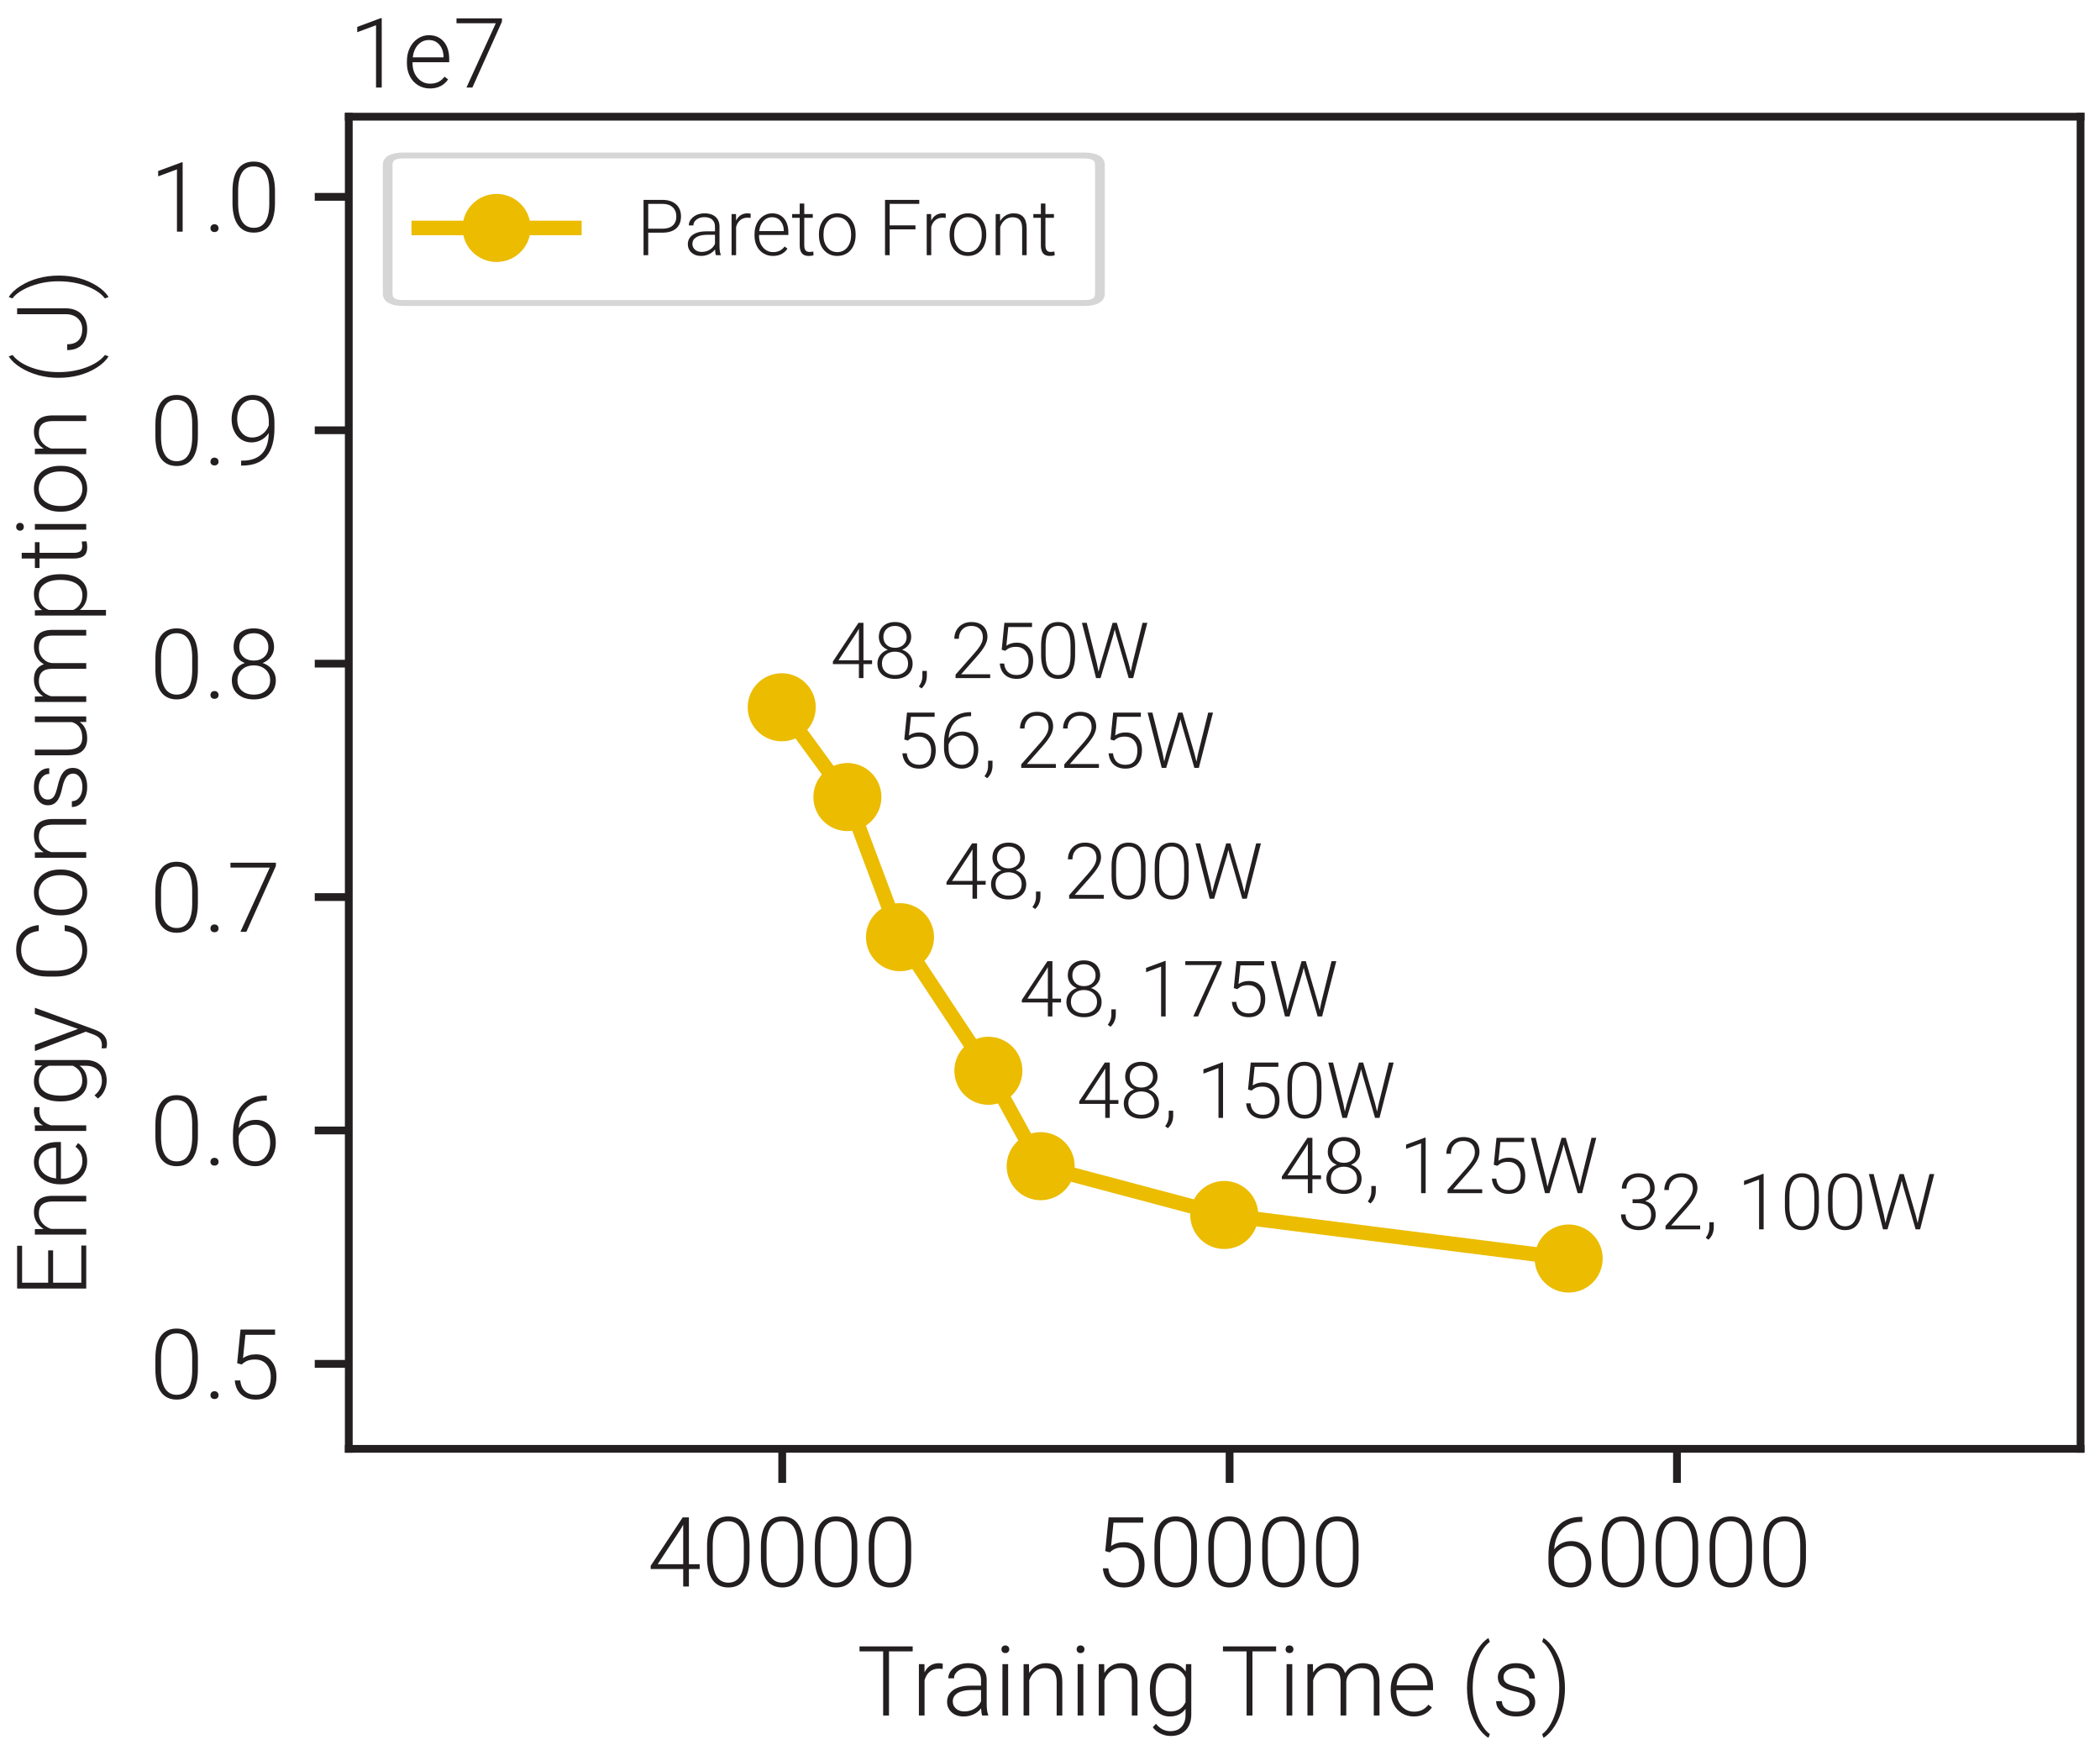 <?xml version="1.0" encoding="utf-8"?>
<svg viewBox="0 0 216 180" xmlns="http://www.w3.org/2000/svg">
  <defs>
    <clipPath id="pbdb1564a42">
      <rect x="35.875" y="12" width="178.125" height="137"/>
    </clipPath>
    <style type="text/css">*{stroke-linejoin: round; stroke-linecap: butt}</style>
  </defs>
  <g id="figure_1">
    <g id="patch_1">
      <path d="M 0 180 L 216 180 L 216 0 L 0 0 L 0 180 z " style="fill: none"/>
    </g>
    <g id="axes_1">
      <g id="patch_2">
        <path d="M 35.875 149 L 214 149 L 214 12 L 35.875 12 z " style="fill: rgba(255, 255, 255, 0);"/>
      </g>
      <g id="PathCollection_1">
        <defs>
          <path id="m24d4146bd7" d="M 0 -3 L -3 3 L 3 3 z " style="stroke: #e41a1c"/>
        </defs>
        <g clip-path="url(#pbdb1564a42)"/>
      </g>
      <g id="matplotlib.axis_1">
        <g id="xtick_1">
          <g id="line2d_1">
            <defs>
              <path id="m861ddc52cb" d="M 0 0 L 0 3.5 " style="stroke: #000000; stroke-width: 0.8"/>
            </defs>
            <g>
              <path d="M 0 0 L 0 3.5 " style="stroke-width: 0.8; stroke: rgb(35, 31, 32);" transform="matrix(1, 0, 0, 1, 80.457, 149)"/>
            </g>
          </g>
          <g id="text_1">
            <path d="M 70.859 160.868 L 71.968 160.868 L 71.968 161.361 L 70.859 161.361 L 70.859 163.158 L 70.273 163.158 L 70.273 161.361 L 66.928 161.361 L 66.928 161.029 L 70.219 156.049 L 70.859 156.049 Z M 67.646 160.868 L 70.273 160.868 L 70.273 156.805 L 70.014 157.255 Z" style="fill: rgb(35, 31, 32); line-height: normal; white-space: pre;"/>
            <path d="M 77.096 160.194 Q 77.096 161.698 76.545 162.477 Q 75.993 163.256 74.919 163.256 Q 73.864 163.256 73.303 162.492 Q 72.741 161.727 72.726 160.267 L 72.726 158.993 Q 72.726 157.494 73.283 156.722 Q 73.84 155.951 74.909 155.951 Q 75.964 155.951 76.52 156.696 Q 77.077 157.44 77.096 158.89 Z M 76.511 158.92 Q 76.511 157.699 76.113 157.074 Q 75.715 156.449 74.909 156.449 Q 74.118 156.449 73.718 157.059 Q 73.317 157.67 73.307 158.861 L 73.307 160.258 Q 73.307 161.473 73.72 162.118 Q 74.133 162.762 74.919 162.762 Q 75.7 162.762 76.103 162.133 Q 76.506 161.503 76.511 160.287 Z" style="fill: rgb(35, 31, 32); line-height: normal; white-space: pre;"/>
            <path d="M 82.636 160.194 Q 82.636 161.698 82.084 162.477 Q 81.532 163.256 80.458 163.256 Q 79.403 163.256 78.842 162.492 Q 78.28 161.727 78.265 160.267 L 78.265 158.993 Q 78.265 157.494 78.822 156.722 Q 79.379 155.951 80.448 155.951 Q 81.503 155.951 82.059 156.696 Q 82.616 157.44 82.636 158.89 Z M 82.05 158.92 Q 82.05 157.699 81.652 157.074 Q 81.254 156.449 80.448 156.449 Q 79.657 156.449 79.257 157.059 Q 78.856 157.67 78.846 158.861 L 78.846 160.258 Q 78.846 161.473 79.259 162.118 Q 79.672 162.762 80.458 162.762 Q 81.239 162.762 81.642 162.133 Q 82.045 161.503 82.05 160.287 Z" style="fill: rgb(35, 31, 32); line-height: normal; white-space: pre;"/>
            <path d="M 88.182 160.194 Q 88.182 161.698 87.631 162.477 Q 87.079 163.256 86.005 163.256 Q 84.95 163.256 84.388 162.492 Q 83.827 161.727 83.812 160.267 L 83.812 158.993 Q 83.812 157.494 84.369 156.722 Q 84.926 155.951 85.995 155.951 Q 87.05 155.951 87.606 156.696 Q 88.163 157.44 88.182 158.89 Z M 87.596 158.92 Q 87.596 157.699 87.199 157.074 Q 86.801 156.449 85.995 156.449 Q 85.204 156.449 84.803 157.059 Q 84.403 157.67 84.393 158.861 L 84.393 160.258 Q 84.393 161.473 84.806 162.118 Q 85.219 162.762 86.005 162.762 Q 86.786 162.762 87.189 162.133 Q 87.592 161.503 87.596 160.287 Z" style="fill: rgb(35, 31, 32); line-height: normal; white-space: pre;"/>
            <path d="M 93.721 160.194 Q 93.721 161.698 93.17 162.477 Q 92.618 163.256 91.544 163.256 Q 90.489 163.256 89.928 162.492 Q 89.366 161.727 89.351 160.267 L 89.351 158.993 Q 89.351 157.494 89.908 156.722 Q 90.465 155.951 91.534 155.951 Q 92.589 155.951 93.145 156.696 Q 93.702 157.44 93.721 158.89 Z M 93.136 158.92 Q 93.136 157.699 92.738 157.074 Q 92.34 156.449 91.534 156.449 Q 90.743 156.449 90.343 157.059 Q 89.942 157.67 89.932 158.861 L 89.932 160.258 Q 89.932 161.473 90.345 162.118 Q 90.758 162.762 91.544 162.762 Q 92.325 162.762 92.728 162.133 Q 93.131 161.503 93.136 160.287 Z" style="fill: rgb(35, 31, 32); line-height: normal; white-space: pre;"/>
          </g>
        </g>
        <g id="xtick_2">
          <g id="line2d_2">
            <g>
              <path d="M 0 0 L 0 3.5 " style="stroke-width: 0.8; stroke: rgb(35, 31, 32);" transform="matrix(1, 0, 0, 1, 126.473, 149)"/>
            </g>
          </g>
          <g id="text_2">
            <path d="M 113.682 159.515 L 114.029 156.049 L 117.583 156.049 L 117.583 156.591 L 114.532 156.591 L 114.283 158.993 Q 114.854 158.602 115.62 158.602 Q 116.582 158.602 117.154 159.227 Q 117.725 159.852 117.725 160.892 Q 117.725 162.015 117.168 162.636 Q 116.612 163.256 115.601 163.256 Q 114.673 163.256 114.097 162.738 Q 113.521 162.221 113.438 161.288 L 113.999 161.288 Q 114.082 162.015 114.493 162.389 Q 114.903 162.762 115.601 162.762 Q 116.363 162.762 116.751 162.279 Q 117.139 161.796 117.139 160.902 Q 117.139 160.121 116.704 159.628 Q 116.27 159.135 115.518 159.135 Q 115.103 159.135 114.795 159.24 Q 114.488 159.345 114.146 159.647 Z" style="fill: rgb(35, 31, 32); line-height: normal; white-space: pre;"/>
            <path d="M 123.113 160.194 Q 123.113 161.698 122.561 162.477 Q 122.009 163.256 120.935 163.256 Q 119.88 163.256 119.319 162.492 Q 118.757 161.727 118.743 160.267 L 118.743 158.993 Q 118.743 157.494 119.299 156.722 Q 119.856 155.951 120.925 155.951 Q 121.98 155.951 122.536 156.696 Q 123.093 157.44 123.113 158.89 Z M 122.527 158.92 Q 122.527 157.699 122.129 157.074 Q 121.731 156.449 120.925 156.449 Q 120.134 156.449 119.734 157.059 Q 119.333 157.67 119.324 158.861 L 119.324 160.258 Q 119.324 161.473 119.736 162.118 Q 120.149 162.762 120.935 162.762 Q 121.716 162.762 122.119 162.133 Q 122.522 161.503 122.527 160.287 Z" style="fill: rgb(35, 31, 32); line-height: normal; white-space: pre;"/>
            <path d="M 128.652 160.194 Q 128.652 161.698 128.1 162.477 Q 127.548 163.256 126.474 163.256 Q 125.419 163.256 124.858 162.492 Q 124.296 161.727 124.282 160.267 L 124.282 158.993 Q 124.282 157.494 124.838 156.722 Q 125.395 155.951 126.464 155.951 Q 127.519 155.951 128.076 156.696 Q 128.632 157.44 128.652 158.89 Z M 128.066 158.92 Q 128.066 157.699 127.668 157.074 Q 127.27 156.449 126.464 156.449 Q 125.673 156.449 125.273 157.059 Q 124.872 157.67 124.863 158.861 L 124.863 160.258 Q 124.863 161.473 125.275 162.118 Q 125.688 162.762 126.474 162.762 Q 127.255 162.762 127.658 162.133 Q 128.061 161.503 128.066 160.287 Z" style="fill: rgb(35, 31, 32); line-height: normal; white-space: pre;"/>
            <path d="M 134.199 160.194 Q 134.199 161.698 133.647 162.477 Q 133.095 163.256 132.021 163.256 Q 130.966 163.256 130.405 162.492 Q 129.843 161.727 129.828 160.267 L 129.828 158.993 Q 129.828 157.494 130.385 156.722 Q 130.942 155.951 132.011 155.951 Q 133.066 155.951 133.622 156.696 Q 134.179 157.44 134.199 158.89 Z M 133.613 158.92 Q 133.613 157.699 133.215 157.074 Q 132.817 156.449 132.011 156.449 Q 131.22 156.449 130.82 157.059 Q 130.419 157.67 130.41 158.861 L 130.41 160.258 Q 130.41 161.473 130.822 162.118 Q 131.235 162.762 132.021 162.762 Q 132.802 162.762 133.205 162.133 Q 133.608 161.503 133.613 160.287 Z" style="fill: rgb(35, 31, 32); line-height: normal; white-space: pre;"/>
            <path d="M 139.738 160.194 Q 139.738 161.698 139.186 162.477 Q 138.634 163.256 137.56 163.256 Q 136.505 163.256 135.944 162.492 Q 135.382 161.727 135.368 160.267 L 135.368 158.993 Q 135.368 157.494 135.924 156.722 Q 136.481 155.951 137.55 155.951 Q 138.605 155.951 139.161 156.696 Q 139.718 157.44 139.738 158.89 Z M 139.152 158.92 Q 139.152 157.699 138.754 157.074 Q 138.356 156.449 137.55 156.449 Q 136.759 156.449 136.359 157.059 Q 135.958 157.67 135.949 158.861 L 135.949 160.258 Q 135.949 161.473 136.361 162.118 Q 136.774 162.762 137.56 162.762 Q 138.341 162.762 138.744 162.133 Q 139.147 161.503 139.152 160.287 Z" style="fill: rgb(35, 31, 32); line-height: normal; white-space: pre;"/>
          </g>
        </g>
        <g id="xtick_3">
          <g id="line2d_3">
            <g>
              <path d="M 0 0 L 0 3.5 " style="stroke-width: 0.8; stroke: rgb(35, 31, 32);" transform="matrix(1, 0, 0, 1, 172.489, 149)"/>
            </g>
          </g>
          <g id="text_3">
            <path d="M 162.75 155.995 L 162.75 156.508 L 162.681 156.508 Q 161.407 156.508 160.675 157.257 Q 159.942 158.007 159.864 159.34 Q 160.157 158.934 160.611 158.712 Q 161.065 158.49 161.627 158.49 Q 162.564 158.49 163.118 159.137 Q 163.673 159.784 163.673 160.829 Q 163.673 161.522 163.414 162.079 Q 163.155 162.636 162.672 162.946 Q 162.188 163.256 161.568 163.256 Q 160.548 163.256 159.908 162.516 Q 159.268 161.776 159.268 160.604 L 159.268 160.018 Q 159.268 158.109 160.137 157.062 Q 161.007 156.014 162.603 155.995 Z M 161.534 158.993 Q 160.977 158.993 160.496 159.323 Q 160.015 159.652 159.854 160.16 L 159.854 160.658 Q 159.854 161.586 160.33 162.172 Q 160.806 162.758 161.568 162.758 Q 162.252 162.758 162.674 162.216 Q 163.096 161.674 163.096 160.848 Q 163.096 160.009 162.674 159.501 Q 162.252 158.993 161.534 158.993 Z" style="fill: rgb(35, 31, 32); line-height: normal; white-space: pre;"/>
            <path d="M 169.129 160.194 Q 169.129 161.698 168.577 162.477 Q 168.025 163.256 166.951 163.256 Q 165.896 163.256 165.335 162.492 Q 164.773 161.727 164.759 160.267 L 164.759 158.993 Q 164.759 157.494 165.315 156.722 Q 165.872 155.951 166.941 155.951 Q 167.996 155.951 168.552 156.696 Q 169.109 157.44 169.129 158.89 Z M 168.543 158.92 Q 168.543 157.699 168.145 157.074 Q 167.747 156.449 166.941 156.449 Q 166.15 156.449 165.75 157.059 Q 165.349 157.67 165.34 158.861 L 165.34 160.258 Q 165.34 161.473 165.752 162.118 Q 166.165 162.762 166.951 162.762 Q 167.732 162.762 168.135 162.133 Q 168.538 161.503 168.543 160.287 Z" style="fill: rgb(35, 31, 32); line-height: normal; white-space: pre;"/>
            <path d="M 174.668 160.194 Q 174.668 161.698 174.116 162.477 Q 173.564 163.256 172.49 163.256 Q 171.435 163.256 170.874 162.492 Q 170.312 161.727 170.298 160.267 L 170.298 158.993 Q 170.298 157.494 170.854 156.722 Q 171.411 155.951 172.48 155.951 Q 173.535 155.951 174.092 156.696 Q 174.648 157.44 174.668 158.89 Z M 174.082 158.92 Q 174.082 157.699 173.684 157.074 Q 173.286 156.449 172.48 156.449 Q 171.689 156.449 171.289 157.059 Q 170.888 157.67 170.879 158.861 L 170.879 160.258 Q 170.879 161.473 171.291 162.118 Q 171.704 162.762 172.49 162.762 Q 173.271 162.762 173.674 162.133 Q 174.077 161.503 174.082 160.287 Z" style="fill: rgb(35, 31, 32); line-height: normal; white-space: pre;"/>
            <path d="M 180.215 160.194 Q 180.215 161.698 179.663 162.477 Q 179.111 163.256 178.037 163.256 Q 176.982 163.256 176.421 162.492 Q 175.859 161.727 175.844 160.267 L 175.844 158.993 Q 175.844 157.494 176.401 156.722 Q 176.958 155.951 178.027 155.951 Q 179.082 155.951 179.638 156.696 Q 180.195 157.44 180.215 158.89 Z M 179.629 158.92 Q 179.629 157.699 179.231 157.074 Q 178.833 156.449 178.027 156.449 Q 177.236 156.449 176.836 157.059 Q 176.435 157.67 176.426 158.861 L 176.426 160.258 Q 176.426 161.473 176.838 162.118 Q 177.251 162.762 178.037 162.762 Q 178.818 162.762 179.221 162.133 Q 179.624 161.503 179.629 160.287 Z" style="fill: rgb(35, 31, 32); line-height: normal; white-space: pre;"/>
            <path d="M 185.754 160.194 Q 185.754 161.698 185.202 162.477 Q 184.65 163.256 183.576 163.256 Q 182.521 163.256 181.96 162.492 Q 181.398 161.727 181.384 160.267 L 181.384 158.993 Q 181.384 157.494 181.94 156.722 Q 182.497 155.951 183.566 155.951 Q 184.621 155.951 185.177 156.696 Q 185.734 157.44 185.754 158.89 Z M 185.168 158.92 Q 185.168 157.699 184.77 157.074 Q 184.372 156.449 183.566 156.449 Q 182.775 156.449 182.375 157.059 Q 181.974 157.67 181.965 158.861 L 181.965 160.258 Q 181.965 161.473 182.377 162.118 Q 182.79 162.762 183.576 162.762 Q 184.357 162.762 184.76 162.133 Q 185.163 161.503 185.168 160.287 Z" style="fill: rgb(35, 31, 32); line-height: normal; white-space: pre;"/>
          </g>
        </g>
        <g id="text_4">
          <path d="M 93.876 169.828 L 91.439 169.828 L 91.439 176.425 L 90.838 176.425 L 90.838 169.828 L 88.407 169.828 L 88.407 169.316 L 93.876 169.316 Z" style="fill: rgb(35, 31, 32); line-height: normal; white-space: pre;"/>
          <path d="M 96.958 171.64 Q 96.772 171.606 96.562 171.606 Q 96.015 171.606 95.637 171.911 Q 95.258 172.216 95.097 172.797 L 95.097 176.425 L 94.516 176.425 L 94.516 171.142 L 95.087 171.142 L 95.097 171.982 Q 95.561 171.044 96.586 171.044 Q 96.831 171.044 96.972 171.108 Z" style="fill: rgb(35, 31, 32); line-height: normal; white-space: pre;"/>
          <path d="M 101.023 176.425 Q 100.935 176.176 100.911 175.688 Q 100.603 176.088 100.127 176.305 Q 99.651 176.523 99.119 176.523 Q 98.357 176.523 97.886 176.098 Q 97.415 175.673 97.415 175.024 Q 97.415 174.252 98.057 173.803 Q 98.699 173.354 99.846 173.354 L 100.906 173.354 L 100.906 172.753 Q 100.906 172.187 100.557 171.862 Q 100.208 171.537 99.539 171.537 Q 98.928 171.537 98.528 171.85 Q 98.127 172.162 98.127 172.602 L 97.542 172.597 Q 97.542 171.967 98.127 171.506 Q 98.713 171.044 99.568 171.044 Q 100.452 171.044 100.962 171.486 Q 101.472 171.928 101.487 172.719 L 101.487 175.219 Q 101.487 175.986 101.648 176.366 L 101.648 176.425 Z M 99.187 176.005 Q 99.773 176.005 100.234 175.722 Q 100.696 175.439 100.906 174.965 L 100.906 173.803 L 99.861 173.803 Q 98.987 173.813 98.494 174.123 Q 98.001 174.433 98.001 174.975 Q 98.001 175.419 98.33 175.712 Q 98.66 176.005 99.187 176.005 Z" style="fill: rgb(35, 31, 32); line-height: normal; white-space: pre;"/>
          <path d="M 103.694 176.425 L 103.108 176.425 L 103.108 171.142 L 103.694 171.142 Z M 103.005 169.613 Q 103.005 169.447 103.113 169.333 Q 103.22 169.218 103.406 169.218 Q 103.591 169.218 103.701 169.333 Q 103.811 169.447 103.811 169.613 Q 103.811 169.779 103.701 169.892 Q 103.591 170.004 103.406 170.004 Q 103.22 170.004 103.113 169.892 Q 103.005 169.779 103.005 169.613 Z" style="fill: rgb(35, 31, 32); line-height: normal; white-space: pre;"/>
          <path d="M 105.838 171.142 L 105.858 172.045 Q 106.156 171.557 106.6 171.3 Q 107.044 171.044 107.582 171.044 Q 108.431 171.044 108.846 171.523 Q 109.261 172.001 109.266 172.958 L 109.266 176.425 L 108.685 176.425 L 108.685 172.953 Q 108.68 172.245 108.385 171.899 Q 108.089 171.552 107.44 171.552 Q 106.898 171.552 106.48 171.891 Q 106.063 172.231 105.863 172.807 L 105.863 176.425 L 105.282 176.425 L 105.282 171.142 Z" style="fill: rgb(35, 31, 32); line-height: normal; white-space: pre;"/>
          <path d="M 111.428 176.425 L 110.842 176.425 L 110.842 171.142 L 111.428 171.142 Z M 110.74 169.613 Q 110.74 169.447 110.847 169.333 Q 110.955 169.218 111.14 169.218 Q 111.326 169.218 111.436 169.333 Q 111.545 169.447 111.545 169.613 Q 111.545 169.779 111.436 169.892 Q 111.326 170.004 111.14 170.004 Q 110.955 170.004 110.847 169.892 Q 110.74 169.779 110.74 169.613 Z" style="fill: rgb(35, 31, 32); line-height: normal; white-space: pre;"/>
          <path d="M 113.573 171.142 L 113.592 172.045 Q 113.89 171.557 114.334 171.3 Q 114.779 171.044 115.316 171.044 Q 116.166 171.044 116.581 171.523 Q 116.996 172.001 117.001 172.958 L 117.001 176.425 L 116.419 176.425 L 116.419 172.953 Q 116.415 172.245 116.119 171.899 Q 115.824 171.552 115.174 171.552 Q 114.632 171.552 114.215 171.891 Q 113.797 172.231 113.597 172.807 L 113.597 176.425 L 113.016 176.425 L 113.016 171.142 Z" style="fill: rgb(35, 31, 32); line-height: normal; white-space: pre;"/>
          <path d="M 118.274 173.735 Q 118.274 172.494 118.823 171.769 Q 119.373 171.044 120.315 171.044 Q 121.394 171.044 121.956 171.904 L 121.985 171.142 L 122.532 171.142 L 122.532 176.318 Q 122.532 177.338 121.96 177.934 Q 121.389 178.529 120.413 178.529 Q 119.861 178.529 119.36 178.283 Q 118.86 178.036 118.572 177.626 L 118.899 177.275 Q 119.519 178.036 120.374 178.036 Q 121.106 178.036 121.516 177.604 Q 121.926 177.172 121.941 176.405 L 121.941 175.741 Q 121.379 176.523 120.305 176.523 Q 119.387 176.523 118.831 175.79 Q 118.274 175.058 118.274 173.813 Z M 118.865 173.837 Q 118.865 174.848 119.27 175.431 Q 119.675 176.015 120.413 176.015 Q 121.492 176.015 121.941 175.048 L 121.941 172.592 Q 121.736 172.084 121.35 171.818 Q 120.964 171.552 120.422 171.552 Q 119.685 171.552 119.275 172.131 Q 118.865 172.709 118.865 173.837 Z" style="fill: rgb(35, 31, 32); line-height: normal; white-space: pre;"/>
          <path d="M 131.258 169.828 L 128.822 169.828 L 128.822 176.425 L 128.221 176.425 L 128.221 169.828 L 125.79 169.828 L 125.79 169.316 L 131.258 169.316 Z" style="fill: rgb(35, 31, 32); line-height: normal; white-space: pre;"/>
          <path d="M 132.92 176.425 L 132.334 176.425 L 132.334 171.142 L 132.92 171.142 Z M 132.232 169.613 Q 132.232 169.447 132.339 169.333 Q 132.447 169.218 132.632 169.218 Q 132.818 169.218 132.928 169.333 Q 133.038 169.447 133.038 169.613 Q 133.038 169.779 132.928 169.892 Q 132.818 170.004 132.632 170.004 Q 132.447 170.004 132.339 169.892 Q 132.232 169.779 132.232 169.613 Z" style="fill: rgb(35, 31, 32); line-height: normal; white-space: pre;"/>
          <path d="M 135.041 171.142 L 135.06 172.001 Q 135.353 171.523 135.792 171.283 Q 136.232 171.044 136.769 171.044 Q 138.019 171.044 138.356 172.07 Q 138.639 171.576 139.113 171.31 Q 139.586 171.044 140.158 171.044 Q 141.857 171.044 141.891 172.9 L 141.891 176.425 L 141.305 176.425 L 141.305 172.944 Q 141.3 172.236 141 171.894 Q 140.7 171.552 140.021 171.552 Q 139.391 171.562 138.957 171.96 Q 138.522 172.358 138.473 172.929 L 138.473 176.425 L 137.887 176.425 L 137.887 172.9 Q 137.882 172.221 137.567 171.886 Q 137.252 171.552 136.598 171.552 Q 136.046 171.552 135.651 171.867 Q 135.255 172.182 135.065 172.802 L 135.065 176.425 L 134.479 176.425 L 134.479 171.142 Z" style="fill: rgb(35, 31, 32); line-height: normal; white-space: pre;"/>
          <path d="M 145.414 176.523 Q 144.74 176.523 144.195 176.191 Q 143.651 175.859 143.348 175.265 Q 143.045 174.672 143.045 173.935 L 143.045 173.725 Q 143.045 172.963 143.341 172.353 Q 143.636 171.742 144.164 171.393 Q 144.691 171.044 145.306 171.044 Q 146.268 171.044 146.832 171.701 Q 147.396 172.358 147.396 173.495 L 147.396 173.822 L 143.626 173.822 L 143.626 173.935 Q 143.626 174.833 144.142 175.431 Q 144.657 176.029 145.438 176.029 Q 145.907 176.029 146.266 175.859 Q 146.625 175.688 146.917 175.312 L 147.284 175.59 Q 146.639 176.523 145.414 176.523 Z M 145.306 171.542 Q 144.647 171.542 144.195 172.026 Q 143.744 172.509 143.646 173.324 L 146.815 173.324 L 146.815 173.261 Q 146.791 172.499 146.38 172.021 Q 145.97 171.542 145.306 171.542 Z" style="fill: rgb(35, 31, 32); line-height: normal; white-space: pre;"/>
          <path d="M 150.891 173.554 Q 150.891 172.489 151.165 171.486 Q 151.438 170.483 151.965 169.65 Q 152.493 168.818 153.098 168.456 L 153.24 168.852 Q 152.917 169.081 152.6 169.521 Q 152.283 169.96 152.034 170.566 Q 151.785 171.171 151.631 171.925 Q 151.477 172.68 151.477 173.637 Q 151.477 174.657 151.709 175.6 Q 151.941 176.542 152.346 177.262 Q 152.751 177.983 153.24 178.344 L 153.098 178.72 Q 152.478 178.349 151.951 177.521 Q 151.423 176.694 151.157 175.7 Q 150.891 174.706 150.891 173.554 Z" style="fill: rgb(35, 31, 32); line-height: normal; white-space: pre;"/>
          <path d="M 157.321 175.082 Q 157.321 174.648 156.972 174.384 Q 156.623 174.12 155.919 173.971 Q 155.216 173.822 154.828 173.63 Q 154.44 173.437 154.252 173.158 Q 154.064 172.88 154.064 172.485 Q 154.064 171.86 154.586 171.452 Q 155.109 171.044 155.924 171.044 Q 156.808 171.044 157.343 171.481 Q 157.877 171.918 157.877 172.621 L 157.292 172.621 Q 157.292 172.157 156.903 171.85 Q 156.515 171.542 155.924 171.542 Q 155.348 171.542 154.999 171.799 Q 154.65 172.055 154.65 172.465 Q 154.65 172.861 154.94 173.078 Q 155.231 173.295 156 173.476 Q 156.769 173.656 157.152 173.862 Q 157.536 174.067 157.721 174.355 Q 157.907 174.643 157.907 175.053 Q 157.907 175.722 157.367 176.122 Q 156.828 176.523 155.959 176.523 Q 155.036 176.523 154.462 176.076 Q 153.888 175.629 153.888 174.946 L 154.474 174.946 Q 154.508 175.458 154.906 175.744 Q 155.304 176.029 155.959 176.029 Q 156.569 176.029 156.945 175.761 Q 157.321 175.492 157.321 175.082 Z" style="fill: rgb(35, 31, 32); line-height: normal; white-space: pre;"/>
          <path d="M 160.967 173.627 Q 160.967 174.701 160.701 175.695 Q 160.435 176.689 159.913 177.514 Q 159.39 178.339 158.76 178.72 L 158.619 178.344 Q 159.097 178.002 159.505 177.284 Q 159.913 176.567 160.147 175.612 Q 160.381 174.657 160.381 173.539 Q 160.381 172.529 160.147 171.589 Q 159.913 170.649 159.5 169.909 Q 159.087 169.169 158.619 168.832 L 158.76 168.456 Q 159.376 168.832 159.898 169.657 Q 160.42 170.483 160.694 171.488 Q 160.967 172.494 160.967 173.627 Z" style="fill: rgb(35, 31, 32); line-height: normal; white-space: pre;"/>
        </g>
      </g>
      <g id="matplotlib.axis_2">
        <g id="ytick_1">
          <g id="line2d_4">
            <defs>
              <path id="m25261d5440" d="M 0 0 L -3.5 0 " style="stroke: #000000; stroke-width: 0.8"/>
            </defs>
            <g>
              <path d="M 0 0 L -3.5 0 " style="stroke-width: 0.8; stroke: rgb(35, 31, 32);" transform="matrix(1, 0, 0, 1, 35.875, 140.258)"/>
            </g>
          </g>
          <g id="text_5">
            <path d="M 20.354 140.873 Q 20.354 142.377 19.803 143.156 Q 19.251 143.935 18.177 143.935 Q 17.122 143.935 16.561 143.171 Q 15.999 142.406 15.984 140.946 L 15.984 139.672 Q 15.984 138.173 16.541 137.401 Q 17.098 136.63 18.167 136.63 Q 19.222 136.63 19.778 137.375 Q 20.335 138.119 20.354 139.569 Z M 19.769 139.599 Q 19.769 138.378 19.371 137.753 Q 18.973 137.128 18.167 137.128 Q 17.376 137.128 16.976 137.738 Q 16.575 138.349 16.565 139.54 L 16.565 140.937 Q 16.565 142.152 16.978 142.797 Q 17.391 143.441 18.177 143.441 Q 18.958 143.441 19.361 142.812 Q 19.764 142.182 19.769 140.966 Z" style="fill: rgb(35, 31, 32); line-height: normal; white-space: pre;"/>
            <path d="M 21.646 143.485 Q 21.646 143.315 21.755 143.195 Q 21.865 143.075 22.061 143.075 Q 22.256 143.075 22.368 143.195 Q 22.48 143.315 22.48 143.485 Q 22.48 143.656 22.368 143.766 Q 22.256 143.876 22.061 143.876 Q 21.865 143.876 21.755 143.766 Q 21.646 143.656 21.646 143.485 Z" style="fill: rgb(35, 31, 32); line-height: normal; white-space: pre;"/>
            <path d="M 24.393 140.194 L 24.739 136.728 L 28.294 136.728 L 28.294 137.27 L 25.242 137.27 L 24.993 139.672 Q 25.564 139.281 26.331 139.281 Q 27.293 139.281 27.864 139.906 Q 28.436 140.531 28.436 141.571 Q 28.436 142.694 27.879 143.315 Q 27.322 143.935 26.312 143.935 Q 25.384 143.935 24.808 143.417 Q 24.231 142.9 24.148 141.967 L 24.71 141.967 Q 24.793 142.694 25.203 143.068 Q 25.613 143.441 26.312 143.441 Q 27.073 143.441 27.461 142.958 Q 27.85 142.475 27.85 141.581 Q 27.85 140.8 27.415 140.307 Q 26.98 139.814 26.229 139.814 Q 25.813 139.814 25.506 139.919 Q 25.198 140.024 24.856 140.326 Z" style="fill: rgb(35, 31, 32); line-height: normal; white-space: pre;"/>
          </g>
        </g>
        <g id="ytick_2">
          <g id="line2d_5">
            <g>
              <path d="M 0 0 L -3.5 0 " style="stroke-width: 0.8; stroke: rgb(35, 31, 32);" transform="matrix(1, 0, 0, 1, 35.875, 116.255)"/>
            </g>
          </g>
          <g id="text_6">
            <path d="M 20.354 116.87 Q 20.354 118.374 19.803 119.153 Q 19.251 119.932 18.177 119.932 Q 17.122 119.932 16.561 119.167 Q 15.999 118.403 15.984 116.943 L 15.984 115.669 Q 15.984 114.17 16.541 113.398 Q 17.098 112.627 18.167 112.627 Q 19.222 112.627 19.778 113.372 Q 20.335 114.116 20.354 115.566 Z M 19.769 115.596 Q 19.769 114.375 19.371 113.75 Q 18.973 113.125 18.167 113.125 Q 17.376 113.125 16.976 113.735 Q 16.575 114.346 16.565 115.537 L 16.565 116.934 Q 16.565 118.149 16.978 118.794 Q 17.391 119.438 18.177 119.438 Q 18.958 119.438 19.361 118.809 Q 19.764 118.179 19.769 116.963 Z" style="fill: rgb(35, 31, 32); line-height: normal; white-space: pre;"/>
            <path d="M 21.646 119.482 Q 21.646 119.312 21.755 119.192 Q 21.865 119.072 22.061 119.072 Q 22.256 119.072 22.368 119.192 Q 22.48 119.312 22.48 119.482 Q 22.48 119.653 22.368 119.763 Q 22.256 119.873 22.061 119.873 Q 21.865 119.873 21.755 119.763 Q 21.646 119.653 21.646 119.482 Z" style="fill: rgb(35, 31, 32); line-height: normal; white-space: pre;"/>
            <path d="M 27.444 112.671 L 27.444 113.184 L 27.376 113.184 Q 26.102 113.184 25.369 113.933 Q 24.637 114.683 24.559 116.016 Q 24.852 115.61 25.306 115.388 Q 25.76 115.166 26.321 115.166 Q 27.259 115.166 27.813 115.813 Q 28.367 116.46 28.367 117.505 Q 28.367 118.198 28.108 118.755 Q 27.85 119.312 27.366 119.622 Q 26.883 119.932 26.263 119.932 Q 25.242 119.932 24.603 119.192 Q 23.963 118.452 23.963 117.28 L 23.963 116.694 Q 23.963 114.785 24.832 113.738 Q 25.701 112.69 27.298 112.671 Z M 26.229 115.669 Q 25.672 115.669 25.191 115.999 Q 24.71 116.328 24.549 116.836 L 24.549 117.334 Q 24.549 118.262 25.025 118.848 Q 25.501 119.434 26.263 119.434 Q 26.946 119.434 27.369 118.892 Q 27.791 118.35 27.791 117.524 Q 27.791 116.685 27.369 116.177 Q 26.946 115.669 26.229 115.669 Z" style="fill: rgb(35, 31, 32); line-height: normal; white-space: pre;"/>
          </g>
        </g>
        <g id="ytick_3">
          <g id="line2d_6">
            <g>
              <path d="M 0 0 L -3.5 0 " style="stroke-width: 0.8; stroke: rgb(35, 31, 32);" transform="matrix(1, 0, 0, 1, 35.875, 92.253)"/>
            </g>
          </g>
          <g id="text_7">
            <path d="M 20.354 92.868 Q 20.354 94.372 19.803 95.15 Q 19.251 95.929 18.177 95.929 Q 17.122 95.929 16.561 95.165 Q 15.999 94.401 15.984 92.941 L 15.984 91.666 Q 15.984 90.167 16.541 89.396 Q 17.098 88.624 18.167 88.624 Q 19.222 88.624 19.778 89.369 Q 20.335 90.114 20.354 91.564 Z M 19.769 91.593 Q 19.769 90.373 19.371 89.748 Q 18.973 89.123 18.167 89.123 Q 17.376 89.123 16.976 89.733 Q 16.575 90.343 16.565 91.535 L 16.565 92.931 Q 16.565 94.147 16.978 94.791 Q 17.391 95.436 18.177 95.436 Q 18.958 95.436 19.361 94.806 Q 19.764 94.176 19.769 92.96 Z" style="fill: rgb(35, 31, 32); line-height: normal; white-space: pre;"/>
            <path d="M 21.646 95.48 Q 21.646 95.309 21.755 95.189 Q 21.865 95.07 22.061 95.07 Q 22.256 95.07 22.368 95.189 Q 22.48 95.309 22.48 95.48 Q 22.48 95.651 22.368 95.761 Q 22.256 95.871 22.061 95.871 Q 21.865 95.871 21.755 95.761 Q 21.646 95.651 21.646 95.48 Z" style="fill: rgb(35, 31, 32); line-height: normal; white-space: pre;"/>
            <path d="M 28.377 89.059 L 25.34 95.831 L 24.729 95.831 L 27.747 89.22 L 23.704 89.22 L 23.704 88.722 L 28.377 88.722 Z" style="fill: rgb(35, 31, 32); line-height: normal; white-space: pre;"/>
          </g>
        </g>
        <g id="ytick_4">
          <g id="line2d_7">
            <g>
              <path d="M 0 0 L -3.5 0 " style="stroke-width: 0.8; stroke: rgb(35, 31, 32);" transform="matrix(1, 0, 0, 1, 35.875, 68.25)"/>
            </g>
          </g>
          <g id="text_8">
            <path d="M 20.354 68.865 Q 20.354 70.369 19.803 71.148 Q 19.251 71.927 18.177 71.927 Q 17.122 71.927 16.561 71.163 Q 15.999 70.398 15.984 68.938 L 15.984 67.664 Q 15.984 66.165 16.541 65.394 Q 17.098 64.622 18.167 64.622 Q 19.222 64.622 19.778 65.367 Q 20.335 66.111 20.354 67.562 Z M 19.769 67.591 Q 19.769 66.37 19.371 65.745 Q 18.973 65.12 18.167 65.12 Q 17.376 65.12 16.976 65.73 Q 16.575 66.341 16.565 67.532 L 16.565 68.929 Q 16.565 70.145 16.978 70.789 Q 17.391 71.434 18.177 71.434 Q 18.958 71.434 19.361 70.804 Q 19.764 70.174 19.769 68.958 Z" style="fill: rgb(35, 31, 32); line-height: normal; white-space: pre;"/>
            <path d="M 21.646 71.478 Q 21.646 71.307 21.755 71.187 Q 21.865 71.067 22.061 71.067 Q 22.256 71.067 22.368 71.187 Q 22.48 71.307 22.48 71.478 Q 22.48 71.648 22.368 71.758 Q 22.256 71.868 22.061 71.868 Q 21.865 71.868 21.755 71.758 Q 21.646 71.648 21.646 71.478 Z" style="fill: rgb(35, 31, 32); line-height: normal; white-space: pre;"/>
            <path d="M 28.187 66.551 Q 28.187 67.103 27.864 67.54 Q 27.542 67.977 27.015 68.182 Q 27.63 68.392 28.001 68.86 Q 28.372 69.329 28.372 69.944 Q 28.372 70.857 27.752 71.392 Q 27.132 71.927 26.111 71.927 Q 25.081 71.927 24.463 71.395 Q 23.846 70.862 23.846 69.944 Q 23.846 69.339 24.202 68.865 Q 24.559 68.392 25.179 68.182 Q 24.651 67.977 24.339 67.54 Q 24.026 67.103 24.026 66.551 Q 24.026 65.667 24.595 65.145 Q 25.164 64.622 26.102 64.622 Q 27.039 64.622 27.613 65.149 Q 28.187 65.677 28.187 66.551 Z M 27.786 69.949 Q 27.786 69.285 27.313 68.858 Q 26.839 68.431 26.102 68.431 Q 25.364 68.431 24.896 68.851 Q 24.427 69.271 24.427 69.949 Q 24.427 70.628 24.881 71.031 Q 25.335 71.434 26.111 71.434 Q 26.868 71.434 27.327 71.033 Q 27.786 70.633 27.786 69.949 Z M 27.601 66.546 Q 27.601 65.936 27.178 65.528 Q 26.756 65.12 26.102 65.12 Q 25.438 65.12 25.025 65.513 Q 24.612 65.906 24.612 66.546 Q 24.612 67.171 25.025 67.552 Q 25.438 67.933 26.106 67.933 Q 26.766 67.933 27.183 67.549 Q 27.601 67.166 27.601 66.546 Z" style="fill: rgb(35, 31, 32); line-height: normal; white-space: pre;"/>
          </g>
        </g>
        <g id="ytick_5">
          <g id="line2d_8">
            <g>
              <path d="M 0 0 L -3.5 0 " style="stroke-width: 0.8; stroke: rgb(35, 31, 32);" transform="matrix(1, 0, 0, 1, 35.875, 44.248)"/>
            </g>
          </g>
          <g id="text_9">
            <path d="M 20.354 44.863 Q 20.354 46.367 19.803 47.145 Q 19.251 47.924 18.177 47.924 Q 17.122 47.924 16.561 47.16 Q 15.999 46.396 15.984 44.936 L 15.984 43.662 Q 15.984 42.163 16.541 41.391 Q 17.098 40.62 18.167 40.62 Q 19.222 40.62 19.778 41.364 Q 20.335 42.109 20.354 43.559 Z M 19.769 43.588 Q 19.769 42.368 19.371 41.743 Q 18.973 41.118 18.167 41.118 Q 17.376 41.118 16.976 41.728 Q 16.575 42.338 16.565 43.53 L 16.565 44.926 Q 16.565 46.142 16.978 46.787 Q 17.391 47.431 18.177 47.431 Q 18.958 47.431 19.361 46.801 Q 19.764 46.171 19.769 44.956 Z" style="fill: rgb(35, 31, 32); line-height: normal; white-space: pre;"/>
            <path d="M 21.646 47.475 Q 21.646 47.304 21.755 47.185 Q 21.865 47.065 22.061 47.065 Q 22.256 47.065 22.368 47.185 Q 22.48 47.304 22.48 47.475 Q 22.48 47.646 22.368 47.756 Q 22.256 47.866 22.061 47.866 Q 21.865 47.866 21.755 47.756 Q 21.646 47.646 21.646 47.475 Z" style="fill: rgb(35, 31, 32); line-height: normal; white-space: pre;"/>
            <path d="M 27.645 44.536 Q 27.332 44.995 26.868 45.246 Q 26.404 45.497 25.862 45.497 Q 25.257 45.497 24.793 45.185 Q 24.329 44.872 24.075 44.321 Q 23.821 43.769 23.821 43.115 Q 23.821 42.412 24.092 41.835 Q 24.363 41.259 24.849 40.939 Q 25.335 40.62 25.97 40.62 Q 27.039 40.62 27.635 41.369 Q 28.23 42.119 28.23 43.496 L 28.23 44.023 Q 28.23 45.947 27.41 46.914 Q 26.59 47.88 24.905 47.88 L 24.798 47.88 L 24.803 47.372 L 25.008 47.372 Q 26.282 47.353 26.946 46.65 Q 27.61 45.947 27.645 44.536 Z M 25.936 44.995 Q 26.521 44.995 26.988 44.645 Q 27.454 44.296 27.649 43.74 L 27.649 43.403 Q 27.649 42.319 27.198 41.721 Q 26.746 41.122 25.979 41.122 Q 25.286 41.122 24.842 41.682 Q 24.397 42.241 24.397 43.09 Q 24.397 43.906 24.825 44.45 Q 25.252 44.995 25.936 44.995 Z" style="fill: rgb(35, 31, 32); line-height: normal; white-space: pre;"/>
          </g>
        </g>
        <g id="ytick_6">
          <g id="line2d_9">
            <g>
              <path d="M 0 0 L -3.5 0 " style="stroke-width: 0.8; stroke: rgb(35, 31, 32);" transform="matrix(1, 0, 0, 1, 35.875, 20.245)"/>
            </g>
          </g>
          <g id="text_10">
            <path d="M 18.787 23.824 L 18.201 23.824 L 18.201 17.418 L 16.268 18.136 L 16.268 17.589 L 18.689 16.69 L 18.787 16.69 Z" style="fill: rgb(35, 31, 32); line-height: normal; white-space: pre;"/>
            <path d="M 21.646 23.473 Q 21.646 23.302 21.755 23.182 Q 21.865 23.062 22.061 23.062 Q 22.256 23.062 22.368 23.182 Q 22.48 23.302 22.48 23.473 Q 22.48 23.643 22.368 23.753 Q 22.256 23.863 22.061 23.863 Q 21.865 23.863 21.755 23.753 Q 21.646 23.643 21.646 23.473 Z" style="fill: rgb(35, 31, 32); line-height: normal; white-space: pre;"/>
            <path d="M 28.284 20.86 Q 28.284 22.364 27.732 23.143 Q 27.181 23.922 26.106 23.922 Q 25.052 23.922 24.49 23.158 Q 23.929 22.393 23.914 20.933 L 23.914 19.659 Q 23.914 18.16 24.471 17.389 Q 25.027 16.617 26.097 16.617 Q 27.151 16.617 27.708 17.362 Q 28.265 18.106 28.284 19.557 Z M 27.698 19.586 Q 27.698 18.365 27.3 17.74 Q 26.902 17.115 26.097 17.115 Q 25.306 17.115 24.905 17.725 Q 24.505 18.336 24.495 19.527 L 24.495 20.924 Q 24.495 22.14 24.908 22.784 Q 25.32 23.429 26.106 23.429 Q 26.888 23.429 27.291 22.799 Q 27.693 22.169 27.698 20.953 Z" style="fill: rgb(35, 31, 32); line-height: normal; white-space: pre;"/>
          </g>
        </g>
        <g id="text_11">
          <path d="M -39.22 77.092 L -42.545 77.092 L -42.545 79.992 L -38.721 79.992 L -38.721 80.5 L -43.145 80.5 L -43.145 73.391 L -38.746 73.391 L -38.746 73.903 L -42.545 73.903 L -42.545 76.584 L -39.22 76.584 Z" transform="matrix(0, -1, 1, 0, -71.63, 89.37)" style="fill: rgb(35, 31, 32); line-height: normal; white-space: pre;"/>
          <path d="M -37.038 75.217 L -37.018 76.12 Q -36.721 75.632 -36.276 75.375 Q -35.832 75.119 -35.295 75.119 Q -34.445 75.119 -34.03 75.598 Q -33.615 76.076 -33.61 77.033 L -33.61 80.5 L -34.191 80.5 L -34.191 77.028 Q -34.196 76.32 -34.492 75.974 Q -34.787 75.627 -35.436 75.627 Q -35.978 75.627 -36.396 75.966 Q -36.813 76.306 -37.013 76.882 L -37.013 80.5 L -37.595 80.5 L -37.595 75.217 Z" transform="matrix(0, -1, 1, 0, -71.63, 89.37)" style="fill: rgb(35, 31, 32); line-height: normal; white-space: pre;"/>
          <path d="M -30.056 80.598 Q -30.73 80.598 -31.275 80.266 Q -31.819 79.934 -32.122 79.34 Q -32.425 78.747 -32.425 78.01 L -32.425 77.8 Q -32.425 77.038 -32.129 76.428 Q -31.834 75.817 -31.306 75.468 Q -30.779 75.119 -30.164 75.119 Q -29.202 75.119 -28.638 75.776 Q -28.074 76.433 -28.074 77.57 L -28.074 77.897 L -31.844 77.897 L -31.844 78.01 Q -31.844 78.908 -31.328 79.506 Q -30.813 80.104 -30.032 80.104 Q -29.563 80.104 -29.204 79.934 Q -28.846 79.763 -28.553 79.387 L -28.186 79.665 Q -28.831 80.598 -30.056 80.598 Z M -30.164 75.617 Q -30.823 75.617 -31.275 76.101 Q -31.726 76.584 -31.824 77.399 L -28.655 77.399 L -28.655 77.336 Q -28.679 76.574 -29.09 76.096 Q -29.5 75.617 -30.164 75.617 Z" transform="matrix(0, -1, 1, 0, -71.63, 89.37)" style="fill: rgb(35, 31, 32); line-height: normal; white-space: pre;"/>
          <path d="M -24.497 75.715 Q -24.682 75.681 -24.892 75.681 Q -25.439 75.681 -25.818 75.986 Q -26.196 76.291 -26.357 76.872 L -26.357 80.5 L -26.938 80.5 L -26.938 75.217 L -26.367 75.217 L -26.357 76.057 Q -25.893 75.119 -24.868 75.119 Q -24.624 75.119 -24.482 75.183 Z" transform="matrix(0, -1, 1, 0, -71.63, 89.37)" style="fill: rgb(35, 31, 32); line-height: normal; white-space: pre;"/>
          <path d="M -23.899 77.81 Q -23.899 76.569 -23.35 75.844 Q -22.801 75.119 -21.858 75.119 Q -20.779 75.119 -20.218 75.979 L -20.188 75.217 L -19.641 75.217 L -19.641 80.393 Q -19.641 81.413 -20.213 82.009 Q -20.784 82.604 -21.761 82.604 Q -22.312 82.604 -22.813 82.358 Q -23.313 82.111 -23.601 81.701 L -23.274 81.35 Q -22.654 82.111 -21.8 82.111 Q -21.067 82.111 -20.657 81.679 Q -20.247 81.247 -20.232 80.48 L -20.232 79.816 Q -20.794 80.598 -21.868 80.598 Q -22.786 80.598 -23.343 79.865 Q -23.899 79.133 -23.899 77.888 Z M -23.308 77.912 Q -23.308 78.923 -22.903 79.506 Q -22.498 80.09 -21.761 80.09 Q -20.681 80.09 -20.232 79.123 L -20.232 76.667 Q -20.437 76.159 -20.823 75.893 Q -21.209 75.627 -21.751 75.627 Q -22.488 75.627 -22.898 76.206 Q -23.308 76.784 -23.308 77.912 Z" transform="matrix(0, -1, 1, 0, -71.63, 89.37)" style="fill: rgb(35, 31, 32); line-height: normal; white-space: pre;"/>
          <path d="M -16.443 79.66 L -14.9 75.217 L -14.27 75.217 L -16.526 81.398 L -16.643 81.672 Q -17.078 82.634 -17.986 82.634 Q -18.196 82.634 -18.435 82.565 L -18.44 82.082 L -18.138 82.111 Q -17.708 82.111 -17.442 81.899 Q -17.176 81.687 -16.99 81.169 L -16.731 80.456 L -18.723 75.217 L -18.084 75.217 Z" transform="matrix(0, -1, 1, 0, -71.63, 89.37)" style="fill: rgb(35, 31, 32); line-height: normal; white-space: pre;"/>
          <path d="M -5.767 78.283 Q -5.889 79.406 -6.571 80.002 Q -7.252 80.598 -8.385 80.598 Q -9.176 80.598 -9.784 80.202 Q -10.391 79.807 -10.723 79.082 Q -11.055 78.356 -11.06 77.424 L -11.06 76.501 Q -11.06 75.554 -10.728 74.821 Q -10.396 74.089 -9.774 73.691 Q -9.151 73.293 -8.341 73.293 Q -7.198 73.293 -6.536 73.911 Q -5.875 74.528 -5.767 75.617 L -6.373 75.617 Q -6.597 73.806 -8.341 73.806 Q -9.307 73.806 -9.881 74.528 Q -10.455 75.251 -10.455 76.525 L -10.455 77.395 Q -10.455 78.625 -9.896 79.357 Q -9.337 80.09 -8.385 80.09 Q -7.442 80.09 -6.964 79.638 Q -6.485 79.187 -6.373 78.283 Z" transform="matrix(0, -1, 1, 0, -71.63, 89.37)" style="fill: rgb(35, 31, 32); line-height: normal; white-space: pre;"/>
          <path d="M -4.768 77.78 Q -4.768 77.019 -4.473 76.408 Q -4.178 75.798 -3.638 75.458 Q -3.098 75.119 -2.415 75.119 Q -1.36 75.119 -0.706 75.859 Q -0.052 76.599 -0.052 77.819 L -0.052 77.941 Q -0.052 78.708 -0.347 79.321 Q -0.642 79.934 -1.179 80.266 Q -1.717 80.598 -2.405 80.598 Q -3.455 80.598 -4.112 79.858 Q -4.768 79.118 -4.768 77.897 Z M -4.182 77.941 Q -4.182 78.889 -3.692 79.497 Q -3.201 80.104 -2.405 80.104 Q -1.614 80.104 -1.123 79.497 Q -0.633 78.889 -0.633 77.893 L -0.633 77.78 Q -0.633 77.175 -0.857 76.672 Q -1.082 76.169 -1.487 75.893 Q -1.892 75.617 -2.415 75.617 Q -3.196 75.617 -3.689 76.23 Q -4.182 76.843 -4.182 77.834 Z" transform="matrix(0, -1, 1, 0, -71.63, 89.37)" style="fill: rgb(35, 31, 32); line-height: normal; white-space: pre;"/>
          <path d="M 1.712 75.217 L 1.732 76.12 Q 2.029 75.632 2.474 75.375 Q 2.918 75.119 3.455 75.119 Q 4.305 75.119 4.72 75.598 Q 5.135 76.076 5.14 77.033 L 5.14 80.5 L 4.559 80.5 L 4.559 77.028 Q 4.554 76.32 4.258 75.974 Q 3.963 75.627 3.314 75.627 Q 2.772 75.627 2.354 75.966 Q 1.937 76.306 1.737 76.882 L 1.737 80.5 L 1.155 80.5 L 1.155 75.217 Z" transform="matrix(0, -1, 1, 0, -71.63, 89.37)" style="fill: rgb(35, 31, 32); line-height: normal; white-space: pre;"/>
          <path d="M 9.812 79.157 Q 9.812 78.723 9.463 78.459 Q 9.113 78.195 8.41 78.046 Q 7.707 77.897 7.319 77.705 Q 6.931 77.512 6.743 77.233 Q 6.555 76.955 6.555 76.56 Q 6.555 75.935 7.077 75.527 Q 7.6 75.119 8.415 75.119 Q 9.299 75.119 9.834 75.556 Q 10.368 75.993 10.368 76.696 L 9.782 76.696 Q 9.782 76.232 9.394 75.925 Q 9.006 75.617 8.415 75.617 Q 7.839 75.617 7.49 75.874 Q 7.141 76.13 7.141 76.54 Q 7.141 76.936 7.431 77.153 Q 7.722 77.37 8.491 77.551 Q 9.26 77.731 9.643 77.937 Q 10.027 78.142 10.212 78.43 Q 10.398 78.718 10.398 79.128 Q 10.398 79.797 9.858 80.197 Q 9.319 80.598 8.449 80.598 Q 7.527 80.598 6.953 80.151 Q 6.379 79.704 6.379 79.021 L 6.965 79.021 Q 6.999 79.533 7.397 79.819 Q 7.795 80.104 8.449 80.104 Q 9.06 80.104 9.436 79.836 Q 9.812 79.567 9.812 79.157 Z" transform="matrix(0, -1, 1, 0, -71.63, 89.37)" style="fill: rgb(35, 31, 32); line-height: normal; white-space: pre;"/>
          <path d="M 15.116 79.831 Q 14.589 80.598 13.432 80.598 Q 12.587 80.598 12.148 80.107 Q 11.708 79.616 11.698 78.654 L 11.698 75.217 L 12.279 75.217 L 12.279 78.581 Q 12.279 80.09 13.5 80.09 Q 14.77 80.09 15.107 79.04 L 15.107 75.217 L 15.693 75.217 L 15.693 80.5 L 15.126 80.5 Z" transform="matrix(0, -1, 1, 0, -71.63, 89.37)" style="fill: rgb(35, 31, 32); line-height: normal; white-space: pre;"/>
          <path d="M 17.742 75.217 L 17.762 76.076 Q 18.055 75.598 18.494 75.358 Q 18.934 75.119 19.471 75.119 Q 20.721 75.119 21.058 76.145 Q 21.341 75.651 21.815 75.385 Q 22.288 75.119 22.86 75.119 Q 24.559 75.119 24.593 76.975 L 24.593 80.5 L 24.007 80.5 L 24.007 77.019 Q 24.002 76.311 23.702 75.969 Q 23.402 75.627 22.723 75.627 Q 22.093 75.637 21.658 76.035 Q 21.224 76.433 21.175 77.004 L 21.175 80.5 L 20.589 80.5 L 20.589 76.975 Q 20.584 76.296 20.269 75.961 Q 19.954 75.627 19.3 75.627 Q 18.748 75.627 18.353 75.942 Q 17.957 76.257 17.767 76.877 L 17.767 80.5 L 17.181 80.5 L 17.181 75.217 Z" transform="matrix(0, -1, 1, 0, -71.63, 89.37)" style="fill: rgb(35, 31, 32); line-height: normal; white-space: pre;"/>
          <path d="M 30.318 77.912 Q 30.318 79.147 29.771 79.873 Q 29.224 80.598 28.306 80.598 Q 27.222 80.598 26.646 79.836 L 26.646 82.531 L 26.065 82.531 L 26.065 75.217 L 26.607 75.217 L 26.636 75.964 Q 27.207 75.119 28.291 75.119 Q 29.238 75.119 29.778 75.837 Q 30.318 76.555 30.318 77.829 Z M 29.732 77.81 Q 29.732 76.799 29.317 76.213 Q 28.902 75.627 28.159 75.627 Q 27.622 75.627 27.237 75.886 Q 26.851 76.145 26.646 76.638 L 26.646 79.172 Q 26.856 79.626 27.246 79.865 Q 27.637 80.104 28.169 80.104 Q 28.906 80.104 29.319 79.516 Q 29.732 78.928 29.732 77.81 Z" transform="matrix(0, -1, 1, 0, -71.63, 89.37)" style="fill: rgb(35, 31, 32); line-height: normal; white-space: pre;"/>
          <path d="M 32.517 73.864 L 32.517 75.217 L 33.611 75.217 L 33.611 75.695 L 32.517 75.695 L 32.517 79.216 Q 32.517 79.655 32.675 79.87 Q 32.834 80.085 33.205 80.085 Q 33.352 80.085 33.679 80.036 L 33.703 80.515 Q 33.474 80.598 33.078 80.598 Q 32.478 80.598 32.204 80.249 Q 31.931 79.899 31.931 79.221 L 31.931 75.695 L 30.959 75.695 L 30.959 75.217 L 31.931 75.217 L 31.931 73.864 Z" transform="matrix(0, -1, 1, 0, -71.63, 89.37)" style="fill: rgb(35, 31, 32); line-height: normal; white-space: pre;"/>
          <path d="M 35.482 80.5 L 34.896 80.5 L 34.896 75.217 L 35.482 75.217 Z M 34.793 73.688 Q 34.793 73.522 34.901 73.408 Q 35.008 73.293 35.194 73.293 Q 35.379 73.293 35.489 73.408 Q 35.599 73.522 35.599 73.688 Q 35.599 73.854 35.489 73.967 Q 35.379 74.079 35.194 74.079 Q 35.008 74.079 34.901 73.967 Q 34.793 73.854 34.793 73.688 Z" transform="matrix(0, -1, 1, 0, -71.63, 89.37)" style="fill: rgb(35, 31, 32); line-height: normal; white-space: pre;"/>
          <path d="M 36.747 77.78 Q 36.747 77.019 37.043 76.408 Q 37.338 75.798 37.878 75.458 Q 38.417 75.119 39.101 75.119 Q 40.155 75.119 40.81 75.859 Q 41.464 76.599 41.464 77.819 L 41.464 77.941 Q 41.464 78.708 41.169 79.321 Q 40.873 79.934 40.336 80.266 Q 39.799 80.598 39.111 80.598 Q 38.061 80.598 37.404 79.858 Q 36.747 79.118 36.747 77.897 Z M 37.333 77.941 Q 37.333 78.889 37.824 79.497 Q 38.315 80.104 39.111 80.104 Q 39.902 80.104 40.392 79.497 Q 40.883 78.889 40.883 77.893 L 40.883 77.78 Q 40.883 77.175 40.658 76.672 Q 40.434 76.169 40.029 75.893 Q 39.623 75.617 39.101 75.617 Q 38.32 75.617 37.826 76.23 Q 37.333 76.843 37.333 77.834 Z" transform="matrix(0, -1, 1, 0, -71.63, 89.37)" style="fill: rgb(35, 31, 32); line-height: normal; white-space: pre;"/>
          <path d="M 43.22 75.217 L 43.239 76.12 Q 43.537 75.632 43.982 75.375 Q 44.426 75.119 44.963 75.119 Q 45.813 75.119 46.228 75.598 Q 46.643 76.076 46.648 77.033 L 46.648 80.5 L 46.067 80.5 L 46.067 77.028 Q 46.062 76.32 45.766 75.974 Q 45.471 75.627 44.821 75.627 Q 44.279 75.627 43.862 75.966 Q 43.445 76.306 43.244 76.882 L 43.244 80.5 L 42.663 80.5 L 42.663 75.217 Z" transform="matrix(0, -1, 1, 0, -71.63, 89.37)" style="fill: rgb(35, 31, 32); line-height: normal; white-space: pre;"/>
          <path d="M 50.515 77.629 Q 50.515 76.564 50.788 75.561 Q 51.062 74.558 51.589 73.725 Q 52.116 72.893 52.722 72.531 L 52.863 72.927 Q 52.541 73.156 52.224 73.596 Q 51.906 74.035 51.657 74.641 Q 51.408 75.246 51.255 76 Q 51.101 76.755 51.101 77.712 Q 51.101 78.732 51.333 79.675 Q 51.565 80.617 51.97 81.337 Q 52.375 82.058 52.863 82.419 L 52.722 82.795 Q 52.102 82.424 51.574 81.596 Q 51.047 80.769 50.781 79.775 Q 50.515 78.781 50.515 77.629 Z" transform="matrix(0, -1, 1, 0, -71.63, 89.37)" style="fill: rgb(35, 31, 32); line-height: normal; white-space: pre;"/>
          <path d="M 57.057 73.391 L 57.662 73.391 L 57.662 78.386 Q 57.662 79.396 57.079 79.997 Q 56.495 80.598 55.514 80.598 Q 54.479 80.598 53.922 80.056 Q 53.365 79.514 53.365 78.542 L 53.966 78.542 Q 53.966 79.313 54.371 79.702 Q 54.777 80.09 55.514 80.09 Q 56.193 80.09 56.62 79.641 Q 57.047 79.191 57.057 78.42 Z" transform="matrix(0, -1, 1, 0, -71.63, 89.37)" style="fill: rgb(35, 31, 32); line-height: normal; white-space: pre;"/>
          <path d="M 61.029 77.702 Q 61.029 78.776 60.762 79.77 Q 60.496 80.764 59.974 81.589 Q 59.451 82.414 58.821 82.795 L 58.68 82.419 Q 59.158 82.077 59.566 81.359 Q 59.974 80.642 60.208 79.687 Q 60.443 78.732 60.443 77.614 Q 60.443 76.604 60.208 75.664 Q 59.974 74.724 59.561 73.984 Q 59.149 73.244 58.68 72.907 L 58.821 72.531 Q 59.437 72.907 59.959 73.732 Q 60.482 74.558 60.755 75.563 Q 61.029 76.569 61.029 77.702 Z" transform="matrix(0, -1, 1, 0, -71.63, 89.37)" style="fill: rgb(35, 31, 32); line-height: normal; white-space: pre;"/>
        </g>
        <g id="text_12">
          <path d="M 39.264 9 L 38.678 9 L 38.678 2.594 L 36.744 3.312 L 36.744 2.765 L 39.166 1.866 L 39.264 1.866 Z" style="fill: rgb(35, 31, 32); line-height: normal; white-space: pre;"/>
          <path d="M 44.222 9.098 Q 43.548 9.098 43.003 8.766 Q 42.459 8.434 42.156 7.84 Q 41.854 7.247 41.854 6.51 L 41.854 6.3 Q 41.854 5.538 42.149 4.928 Q 42.444 4.317 42.972 3.968 Q 43.499 3.619 44.114 3.619 Q 45.076 3.619 45.64 4.276 Q 46.204 4.933 46.204 6.07 L 46.204 6.397 L 42.435 6.397 L 42.435 6.51 Q 42.435 7.408 42.95 8.006 Q 43.465 8.604 44.246 8.604 Q 44.715 8.604 45.074 8.434 Q 45.433 8.263 45.726 7.887 L 46.092 8.165 Q 45.447 9.098 44.222 9.098 Z M 44.114 4.117 Q 43.455 4.117 43.003 4.601 Q 42.552 5.084 42.454 5.899 L 45.623 5.899 L 45.623 5.836 Q 45.599 5.074 45.188 4.596 Q 44.778 4.117 44.114 4.117 Z" style="fill: rgb(35, 31, 32); line-height: normal; white-space: pre;"/>
          <path d="M 51.627 2.228 L 48.59 9 L 47.979 9 L 50.997 2.389 L 46.954 2.389 L 46.954 1.891 L 51.627 1.891 Z" style="fill: rgb(35, 31, 32); line-height: normal; white-space: pre;"/>
        </g>
      </g>
      <g id="line2d_10">
        <path d="M 161.348 129.429 L 125.924 124.949 L 107.041 119.931 L 101.662 110.119 L 92.571 96.381 L 87.161 81.969 L 80.406 72.737 " clip-path="url(#pbdb1564a42)" style="fill: none; stroke-width: 1.5; stroke-linecap: square; stroke: rgb(235, 188, 0);"/>
        <defs>
          <path id="md04c87fcfd" d="M 0 3 C 0.796 3 1.559 2.684 2.121 2.121 C 2.684 1.559 3 0.796 3 0 C 3 -0.796 2.684 -1.559 2.121 -2.121 C 1.559 -2.684 0.796 -3 0 -3 C -0.796 -3 -1.559 -2.684 -2.121 -2.121 C -2.684 -1.559 -3 -0.796 -3 0 C -3 0.796 -2.684 1.559 -2.121 2.121 C -1.559 2.684 -0.796 3 0 3 z " style="stroke: #4daf4a"/>
        </defs>
        <g clip-path="url(#pbdb1564a42)">
          <path d="M 0 3 C 0.796 3 1.559 2.684 2.121 2.121 C 2.684 1.559 3 0.796 3 0 C 3 -0.796 2.684 -1.559 2.121 -2.121 C 1.559 -2.684 0.796 -3 0 -3 C -0.796 -3 -1.559 -2.684 -2.121 -2.121 C -2.684 -1.559 -3 -0.796 -3 0 C -3 0.796 -2.684 1.559 -2.121 2.121 C -1.559 2.684 -0.796 3 0 3 z " style="stroke: rgb(235, 188, 0); fill: rgb(235, 188, 0);" transform="matrix(1, 0, 0, 1, 161.348, 129.429)"/>
          <path d="M 0 3 C 0.796 3 1.559 2.684 2.121 2.121 C 2.684 1.559 3 0.796 3 0 C 3 -0.796 2.684 -1.559 2.121 -2.121 C 1.559 -2.684 0.796 -3 0 -3 C -0.796 -3 -1.559 -2.684 -2.121 -2.121 C -2.684 -1.559 -3 -0.796 -3 0 C -3 0.796 -2.684 1.559 -2.121 2.121 C -1.559 2.684 -0.796 3 0 3 z " style="stroke: rgb(235, 188, 0); fill: rgb(235, 188, 0);" transform="matrix(1, 0, 0, 1, 125.924, 124.949)"/>
          <path d="M 0 3 C 0.796 3 1.559 2.684 2.121 2.121 C 2.684 1.559 3 0.796 3 0 C 3 -0.796 2.684 -1.559 2.121 -2.121 C 1.559 -2.684 0.796 -3 0 -3 C -0.796 -3 -1.559 -2.684 -2.121 -2.121 C -2.684 -1.559 -3 -0.796 -3 0 C -3 0.796 -2.684 1.559 -2.121 2.121 C -1.559 2.684 -0.796 3 0 3 z " style="stroke: rgb(235, 188, 0); fill: rgb(235, 188, 0);" transform="matrix(1, 0, 0, 1, 107.041, 119.931)"/>
          <path d="M 0 3 C 0.796 3 1.559 2.684 2.121 2.121 C 2.684 1.559 3 0.796 3 0 C 3 -0.796 2.684 -1.559 2.121 -2.121 C 1.559 -2.684 0.796 -3 0 -3 C -0.796 -3 -1.559 -2.684 -2.121 -2.121 C -2.684 -1.559 -3 -0.796 -3 0 C -3 0.796 -2.684 1.559 -2.121 2.121 C -1.559 2.684 -0.796 3 0 3 z " style="stroke: rgb(235, 188, 0); fill: rgb(235, 188, 0);" transform="matrix(1, 0, 0, 1, 101.662, 110.119)"/>
          <path d="M 0 3 C 0.796 3 1.559 2.684 2.121 2.121 C 2.684 1.559 3 0.796 3 0 C 3 -0.796 2.684 -1.559 2.121 -2.121 C 1.559 -2.684 0.796 -3 0 -3 C -0.796 -3 -1.559 -2.684 -2.121 -2.121 C -2.684 -1.559 -3 -0.796 -3 0 C -3 0.796 -2.684 1.559 -2.121 2.121 C -1.559 2.684 -0.796 3 0 3 z " style="stroke: rgb(235, 188, 0); fill: rgb(235, 188, 0);" transform="matrix(1, 0, 0, 1, 92.571, 96.381)"/>
          <path d="M 0 3 C 0.796 3 1.559 2.684 2.121 2.121 C 2.684 1.559 3 0.796 3 0 C 3 -0.796 2.684 -1.559 2.121 -2.121 C 1.559 -2.684 0.796 -3 0 -3 C -0.796 -3 -1.559 -2.684 -2.121 -2.121 C -2.684 -1.559 -3 -0.796 -3 0 C -3 0.796 -2.684 1.559 -2.121 2.121 C -1.559 2.684 -0.796 3 0 3 z " style="stroke: rgb(235, 188, 0); fill: rgb(235, 188, 0);" transform="matrix(1, 0, 0, 1, 87.161, 81.969)"/>
          <path d="M 0 3 C 0.796 3 1.559 2.684 2.121 2.121 C 2.684 1.559 3 0.796 3 0 C 3 -0.796 2.684 -1.559 2.121 -2.121 C 1.559 -2.684 0.796 -3 0 -3 C -0.796 -3 -1.559 -2.684 -2.121 -2.121 C -2.684 -1.559 -3 -0.796 -3 0 C -3 0.796 -2.684 1.559 -2.121 2.121 C -1.559 2.684 -0.796 3 0 3 z " style="stroke: rgb(235, 188, 0); fill: rgb(235, 188, 0);" transform="matrix(1, 0, 0, 1, 80.406, 72.737)"/>
        </g>
      </g>
      <g id="patch_3">
        <path d="M 35.875 149 L 35.875 12 " style="fill: none; stroke-width: 0.8; stroke-linejoin: miter; stroke-linecap: square; stroke: rgb(35, 31, 32);"/>
      </g>
      <g id="patch_4">
        <path d="M 214 149 L 214 12 " style="fill: none; stroke-width: 0.8; stroke-linejoin: miter; stroke-linecap: square; stroke: rgb(35, 31, 32);"/>
      </g>
      <g id="patch_5">
        <path d="M 35.875 149 L 214 149 " style="fill: none; stroke-width: 0.8; stroke-linejoin: miter; stroke-linecap: square; stroke: rgb(35, 31, 32);"/>
      </g>
      <g id="patch_6">
        <path d="M 35.875 12 L 214 12 " style="fill: none; stroke-width: 0.8; stroke-linejoin: miter; stroke-linecap: square; stroke: rgb(35, 31, 32);"/>
      </g>
      <g id="text_13"/>
      <g id="text_14">
        <path d="M 167.922 123.331 L 168.407 123.331 Q 168.809 123.331 169.11 123.189 Q 169.411 123.046 169.569 122.798 Q 169.727 122.55 169.727 122.226 Q 169.727 121.679 169.418 121.37 Q 169.11 121.062 168.532 121.062 Q 167.985 121.062 167.635 121.384 Q 167.286 121.706 167.286 122.234 L 166.817 122.234 Q 166.817 121.792 167.039 121.427 Q 167.262 121.062 167.657 120.863 Q 168.051 120.663 168.532 120.663 Q 169.305 120.663 169.75 121.085 Q 170.196 121.507 170.196 122.242 Q 170.196 122.652 169.936 122.997 Q 169.676 123.343 169.223 123.515 Q 169.754 123.663 170.028 124.025 Q 170.301 124.386 170.301 124.886 Q 170.301 125.617 169.825 126.062 Q 169.348 126.507 168.551 126.507 Q 168.043 126.507 167.619 126.304 Q 167.196 126.101 166.963 125.736 Q 166.731 125.37 166.731 124.886 L 167.2 124.886 Q 167.2 125.429 167.578 125.771 Q 167.957 126.113 168.551 126.113 Q 169.157 126.113 169.494 125.802 Q 169.832 125.492 169.832 124.902 Q 169.832 124.331 169.467 124.031 Q 169.102 123.73 168.391 123.73 L 167.922 123.73 Z" style="fill: rgb(35, 31, 32); line-height: normal; white-space: pre;"/>
        <path d="M 174.875 126.429 L 171.313 126.429 L 171.313 126.07 L 173.262 123.859 Q 173.746 123.3 173.934 122.937 Q 174.121 122.574 174.121 122.23 Q 174.121 121.691 173.805 121.376 Q 173.489 121.062 172.934 121.062 Q 172.36 121.062 172.006 121.429 Q 171.653 121.796 171.653 122.382 L 171.188 122.382 Q 171.188 121.902 171.405 121.507 Q 171.621 121.113 172.022 120.888 Q 172.422 120.663 172.934 120.663 Q 173.715 120.663 174.155 121.074 Q 174.594 121.484 174.594 122.191 Q 174.594 122.589 174.346 123.062 Q 174.098 123.534 173.473 124.242 L 171.887 126.034 L 174.875 126.034 Z" style="fill: rgb(35, 31, 32); line-height: normal; white-space: pre;"/>
        <path d="M 175.727 127.492 L 175.45 127.288 Q 175.805 126.812 175.817 126.3 L 175.817 125.695 L 176.274 125.695 L 176.274 126.183 Q 176.274 126.995 175.727 127.492 Z" style="fill: rgb(35, 31, 32); line-height: normal; white-space: pre;"/>
        <path d="M 181.403 126.429 L 180.934 126.429 L 180.934 121.304 L 179.387 121.878 L 179.387 121.441 L 181.325 120.722 L 181.403 120.722 Z" style="fill: rgb(35, 31, 32); line-height: normal; white-space: pre;"/>
        <path d="M 187.086 124.058 Q 187.086 125.261 186.645 125.884 Q 186.203 126.507 185.344 126.507 Q 184.5 126.507 184.051 125.896 Q 183.602 125.284 183.59 124.117 L 183.59 123.097 Q 183.59 121.898 184.036 121.281 Q 184.481 120.663 185.336 120.663 Q 186.18 120.663 186.625 121.259 Q 187.071 121.855 187.086 123.015 Z M 186.618 123.038 Q 186.618 122.062 186.299 121.562 Q 185.981 121.062 185.336 121.062 Q 184.703 121.062 184.383 121.55 Q 184.063 122.038 184.055 122.992 L 184.055 124.109 Q 184.055 125.081 184.385 125.597 Q 184.715 126.113 185.344 126.113 Q 185.969 126.113 186.291 125.609 Q 186.614 125.105 186.618 124.132 Z" style="fill: rgb(35, 31, 32); line-height: normal; white-space: pre;"/>
        <path d="M 191.524 124.058 Q 191.524 125.261 191.082 125.884 Q 190.641 126.507 189.782 126.507 Q 188.938 126.507 188.489 125.896 Q 188.039 125.284 188.028 124.117 L 188.028 123.097 Q 188.028 121.898 188.473 121.281 Q 188.918 120.663 189.774 120.663 Q 190.618 120.663 191.063 121.259 Q 191.508 121.855 191.524 123.015 Z M 191.055 123.038 Q 191.055 122.062 190.737 121.562 Q 190.418 121.062 189.774 121.062 Q 189.141 121.062 188.821 121.55 Q 188.5 122.038 188.493 122.992 L 188.493 124.109 Q 188.493 125.081 188.823 125.597 Q 189.153 126.113 189.782 126.113 Q 190.407 126.113 190.729 125.609 Q 191.051 125.105 191.055 124.132 Z" style="fill: rgb(35, 31, 32); line-height: normal; white-space: pre;"/>
        <path d="M 193.758 124.894 L 193.934 125.777 L 194.149 124.933 L 195.383 120.742 L 195.817 120.742 L 197.036 124.933 L 197.246 125.784 L 197.434 124.894 L 198.461 120.742 L 198.953 120.742 L 197.496 126.429 L 197.036 126.429 L 195.746 121.98 L 195.602 121.417 L 195.461 121.98 L 194.141 126.429 L 193.68 126.429 L 192.227 120.742 L 192.719 120.742 Z" style="fill: rgb(35, 31, 32); line-height: normal; white-space: pre;"/>
      </g>
      <g id="text_15" transform="matrix(1, 0, 0, 1, 0.66, 0.754)">
        <path d="M 134.33 120.117 L 135.217 120.117 L 135.217 120.511 L 134.33 120.511 L 134.33 121.949 L 133.861 121.949 L 133.861 120.511 L 131.186 120.511 L 131.186 120.246 L 133.819 116.261 L 134.33 116.261 Z M 131.76 120.117 L 133.861 120.117 L 133.861 116.867 L 133.654 117.226 Z" style="fill: rgb(35, 31, 32); line-height: normal; white-space: pre;"/>
        <path d="M 139.24 117.726 Q 139.24 118.168 138.983 118.517 Q 138.725 118.867 138.303 119.031 Q 138.795 119.199 139.092 119.574 Q 139.389 119.949 139.389 120.441 Q 139.389 121.172 138.893 121.599 Q 138.397 122.027 137.58 122.027 Q 136.756 122.027 136.262 121.601 Q 135.768 121.176 135.768 120.441 Q 135.768 119.957 136.053 119.578 Q 136.338 119.199 136.834 119.031 Q 136.412 118.867 136.162 118.517 Q 135.912 118.168 135.912 117.726 Q 135.912 117.019 136.367 116.601 Q 136.822 116.183 137.572 116.183 Q 138.322 116.183 138.781 116.605 Q 139.24 117.027 139.24 117.726 Z M 138.92 120.445 Q 138.92 119.914 138.541 119.572 Q 138.162 119.23 137.572 119.23 Q 136.983 119.23 136.608 119.566 Q 136.233 119.902 136.233 120.445 Q 136.233 120.988 136.596 121.31 Q 136.959 121.633 137.58 121.633 Q 138.186 121.633 138.553 121.312 Q 138.92 120.992 138.92 120.445 Z M 138.772 117.722 Q 138.772 117.234 138.434 116.908 Q 138.096 116.582 137.572 116.582 Q 137.041 116.582 136.711 116.896 Q 136.381 117.211 136.381 117.722 Q 136.381 118.222 136.711 118.527 Q 137.041 118.832 137.576 118.832 Q 138.104 118.832 138.438 118.525 Q 138.772 118.219 138.772 117.722 Z" style="fill: rgb(35, 31, 32); line-height: normal; white-space: pre;"/>
        <path d="M 140.303 123.011 L 140.026 122.808 Q 140.381 122.332 140.393 121.82 L 140.393 121.215 L 140.85 121.215 L 140.85 121.703 Q 140.85 122.515 140.303 123.011 Z" style="fill: rgb(35, 31, 32); line-height: normal; white-space: pre;"/>
        <path d="M 145.979 121.949 L 145.51 121.949 L 145.51 116.824 L 143.963 117.398 L 143.963 116.961 L 145.901 116.242 L 145.979 116.242 Z" style="fill: rgb(35, 31, 32); line-height: normal; white-space: pre;"/>
        <path d="M 151.795 121.949 L 148.233 121.949 L 148.233 121.59 L 150.182 119.379 Q 150.666 118.82 150.854 118.457 Q 151.041 118.094 151.041 117.75 Q 151.041 117.211 150.725 116.896 Q 150.408 116.582 149.854 116.582 Q 149.279 116.582 148.926 116.949 Q 148.572 117.316 148.572 117.902 L 148.108 117.902 Q 148.108 117.422 148.324 117.027 Q 148.541 116.633 148.942 116.408 Q 149.342 116.183 149.854 116.183 Q 150.635 116.183 151.074 116.594 Q 151.514 117.004 151.514 117.711 Q 151.514 118.109 151.266 118.582 Q 151.018 119.054 150.393 119.761 L 148.807 121.554 L 151.795 121.554 Z" style="fill: rgb(35, 31, 32); line-height: normal; white-space: pre;"/>
        <path d="M 152.986 119.035 L 153.264 116.261 L 156.108 116.261 L 156.108 116.695 L 153.666 116.695 L 153.467 118.617 Q 153.924 118.304 154.537 118.304 Q 155.307 118.304 155.764 118.804 Q 156.221 119.304 156.221 120.136 Q 156.221 121.035 155.776 121.531 Q 155.33 122.027 154.522 122.027 Q 153.779 122.027 153.319 121.613 Q 152.858 121.199 152.791 120.453 L 153.24 120.453 Q 153.307 121.035 153.635 121.334 Q 153.963 121.633 154.522 121.633 Q 155.131 121.633 155.442 121.246 Q 155.752 120.859 155.752 120.144 Q 155.752 119.519 155.404 119.125 Q 155.057 118.73 154.455 118.73 Q 154.123 118.73 153.877 118.814 Q 153.631 118.898 153.358 119.14 Z" style="fill: rgb(35, 31, 32); line-height: normal; white-space: pre;"/>
        <path d="M 158.334 120.414 L 158.51 121.297 L 158.725 120.453 L 159.959 116.261 L 160.393 116.261 L 161.611 120.453 L 161.822 121.304 L 162.01 120.414 L 163.037 116.261 L 163.529 116.261 L 162.072 121.949 L 161.611 121.949 L 160.322 117.5 L 160.178 116.937 L 160.037 117.5 L 158.717 121.949 L 158.256 121.949 L 156.803 116.261 L 157.295 116.261 Z" style="fill: rgb(35, 31, 32); line-height: normal; white-space: pre;"/>
      </g>
      <g id="text_16" transform="matrix(1, 0, 0, 1, -1.297, -1.969)">
        <path d="M 115.447 115.099 L 116.334 115.099 L 116.334 115.493 L 115.447 115.493 L 115.447 116.931 L 114.979 116.931 L 114.979 115.493 L 112.303 115.493 L 112.303 115.228 L 114.936 111.243 L 115.447 111.243 Z M 112.877 115.099 L 114.979 115.099 L 114.979 111.849 L 114.771 112.208 Z" style="fill: rgb(35, 31, 32); line-height: normal; white-space: pre;"/>
        <path d="M 120.357 112.708 Q 120.357 113.15 120.1 113.499 Q 119.842 113.849 119.42 114.013 Q 119.912 114.181 120.209 114.556 Q 120.506 114.931 120.506 115.423 Q 120.506 116.154 120.01 116.581 Q 119.514 117.009 118.697 117.009 Q 117.873 117.009 117.379 116.583 Q 116.885 116.158 116.885 115.423 Q 116.885 114.939 117.17 114.56 Q 117.455 114.181 117.951 114.013 Q 117.529 113.849 117.279 113.499 Q 117.029 113.15 117.029 112.708 Q 117.029 112.001 117.484 111.583 Q 117.939 111.165 118.689 111.165 Q 119.439 111.165 119.898 111.587 Q 120.357 112.009 120.357 112.708 Z M 120.037 115.427 Q 120.037 114.896 119.658 114.554 Q 119.279 114.212 118.689 114.212 Q 118.1 114.212 117.725 114.548 Q 117.35 114.884 117.35 115.427 Q 117.35 115.97 117.713 116.292 Q 118.076 116.615 118.697 116.615 Q 119.303 116.615 119.67 116.294 Q 120.037 115.974 120.037 115.427 Z M 119.889 112.704 Q 119.889 112.216 119.551 111.89 Q 119.213 111.564 118.689 111.564 Q 118.158 111.564 117.828 111.878 Q 117.498 112.193 117.498 112.704 Q 117.498 113.204 117.828 113.509 Q 118.158 113.814 118.693 113.814 Q 119.221 113.814 119.555 113.507 Q 119.889 113.201 119.889 112.704 Z" style="fill: rgb(35, 31, 32); line-height: normal; white-space: pre;"/>
        <path d="M 121.42 117.993 L 121.143 117.79 Q 121.498 117.314 121.51 116.802 L 121.51 116.197 L 121.967 116.197 L 121.967 116.685 Q 121.967 117.497 121.42 117.993 Z" style="fill: rgb(35, 31, 32); line-height: normal; white-space: pre;"/>
        <path d="M 127.096 116.931 L 126.627 116.931 L 126.627 111.806 L 125.08 112.38 L 125.08 111.943 L 127.018 111.224 L 127.096 111.224 Z" style="fill: rgb(35, 31, 32); line-height: normal; white-space: pre;"/>
        <path d="M 129.666 114.017 L 129.943 111.243 L 132.787 111.243 L 132.787 111.677 L 130.346 111.677 L 130.146 113.599 Q 130.604 113.286 131.217 113.286 Q 131.986 113.286 132.443 113.786 Q 132.9 114.286 132.9 115.118 Q 132.9 116.017 132.455 116.513 Q 132.01 117.009 131.201 117.009 Q 130.459 117.009 129.998 116.595 Q 129.537 116.181 129.471 115.435 L 129.92 115.435 Q 129.986 116.017 130.314 116.316 Q 130.643 116.615 131.201 116.615 Q 131.811 116.615 132.121 116.228 Q 132.432 115.841 132.432 115.126 Q 132.432 114.501 132.084 114.107 Q 131.736 113.712 131.135 113.712 Q 130.803 113.712 130.557 113.796 Q 130.311 113.88 130.037 114.122 Z" style="fill: rgb(35, 31, 32); line-height: normal; white-space: pre;"/>
        <path d="M 137.217 114.56 Q 137.217 115.763 136.775 116.386 Q 136.334 117.009 135.475 117.009 Q 134.631 117.009 134.182 116.398 Q 133.732 115.786 133.721 114.618 L 133.721 113.599 Q 133.721 112.4 134.166 111.783 Q 134.611 111.165 135.467 111.165 Q 136.311 111.165 136.756 111.761 Q 137.201 112.357 137.217 113.517 Z M 136.748 113.54 Q 136.748 112.564 136.43 112.064 Q 136.111 111.564 135.467 111.564 Q 134.834 111.564 134.514 112.052 Q 134.193 112.54 134.186 113.493 L 134.186 114.611 Q 134.186 115.583 134.516 116.099 Q 134.846 116.615 135.475 116.615 Q 136.1 116.615 136.422 116.111 Q 136.744 115.607 136.748 114.634 Z" style="fill: rgb(35, 31, 32); line-height: normal; white-space: pre;"/>
        <path d="M 139.451 115.396 L 139.627 116.279 L 139.842 115.435 L 141.076 111.243 L 141.51 111.243 L 142.729 115.435 L 142.939 116.286 L 143.127 115.396 L 144.154 111.243 L 144.646 111.243 L 143.189 116.931 L 142.729 116.931 L 141.439 112.482 L 141.295 111.919 L 141.154 112.482 L 139.834 116.931 L 139.373 116.931 L 137.92 111.243 L 138.412 111.243 Z" style="fill: rgb(35, 31, 32); line-height: normal; white-space: pre;"/>
      </g>
      <g id="text_17" transform="matrix(1, 0, 0, 1, -1.82, -2.587)">
        <path d="M 110.068 105.287 L 110.955 105.287 L 110.955 105.682 L 110.068 105.682 L 110.068 107.119 L 109.6 107.119 L 109.6 105.682 L 106.924 105.682 L 106.924 105.416 L 109.557 101.432 L 110.068 101.432 Z M 107.498 105.287 L 109.6 105.287 L 109.6 102.037 L 109.392 102.396 Z" style="fill: rgb(35, 31, 32); line-height: normal; white-space: pre;"/>
        <path d="M 114.978 102.896 Q 114.978 103.338 114.721 103.687 Q 114.463 104.037 114.041 104.201 Q 114.533 104.369 114.83 104.744 Q 115.127 105.119 115.127 105.611 Q 115.127 106.342 114.631 106.769 Q 114.135 107.197 113.318 107.197 Q 112.494 107.197 112 106.771 Q 111.506 106.346 111.506 105.611 Q 111.506 105.127 111.791 104.748 Q 112.076 104.369 112.572 104.201 Q 112.15 104.037 111.9 103.687 Q 111.65 103.338 111.65 102.896 Q 111.65 102.189 112.105 101.771 Q 112.56 101.353 113.31 101.353 Q 114.06 101.353 114.519 101.775 Q 114.978 102.197 114.978 102.896 Z M 114.658 105.615 Q 114.658 105.084 114.279 104.742 Q 113.9 104.4 113.31 104.4 Q 112.721 104.4 112.346 104.736 Q 111.971 105.072 111.971 105.615 Q 111.971 106.158 112.334 106.48 Q 112.697 106.803 113.318 106.803 Q 113.924 106.803 114.291 106.482 Q 114.658 106.162 114.658 105.615 Z M 114.51 102.892 Q 114.51 102.404 114.172 102.078 Q 113.834 101.752 113.31 101.752 Q 112.779 101.752 112.449 102.066 Q 112.119 102.381 112.119 102.892 Q 112.119 103.392 112.449 103.697 Q 112.779 104.002 113.314 104.002 Q 113.842 104.002 114.176 103.695 Q 114.51 103.389 114.51 102.892 Z" style="fill: rgb(35, 31, 32); line-height: normal; white-space: pre;"/>
        <path d="M 116.041 108.182 L 115.764 107.978 Q 116.119 107.502 116.131 106.99 L 116.131 106.385 L 116.588 106.385 L 116.588 106.873 Q 116.588 107.685 116.041 108.182 Z" style="fill: rgb(35, 31, 32); line-height: normal; white-space: pre;"/>
        <path d="M 121.717 107.119 L 121.248 107.119 L 121.248 101.994 L 119.701 102.568 L 119.701 102.131 L 121.639 101.412 L 121.717 101.412 Z" style="fill: rgb(35, 31, 32); line-height: normal; white-space: pre;"/>
        <path d="M 127.475 101.701 L 125.045 107.119 L 124.557 107.119 L 126.971 101.83 L 123.736 101.83 L 123.736 101.432 L 127.475 101.432 Z" style="fill: rgb(35, 31, 32); line-height: normal; white-space: pre;"/>
        <path d="M 128.725 104.205 L 129.002 101.432 L 131.846 101.432 L 131.846 101.865 L 129.404 101.865 L 129.205 103.787 Q 129.662 103.474 130.275 103.474 Q 131.045 103.474 131.502 103.974 Q 131.959 104.474 131.959 105.307 Q 131.959 106.205 131.514 106.701 Q 131.068 107.197 130.26 107.197 Q 129.517 107.197 129.057 106.783 Q 128.596 106.369 128.529 105.623 L 128.978 105.623 Q 129.045 106.205 129.373 106.504 Q 129.701 106.803 130.26 106.803 Q 130.869 106.803 131.18 106.416 Q 131.49 106.029 131.49 105.314 Q 131.49 104.689 131.142 104.295 Q 130.795 103.9 130.193 103.9 Q 129.861 103.9 129.615 103.984 Q 129.369 104.068 129.096 104.31 Z" style="fill: rgb(35, 31, 32); line-height: normal; white-space: pre;"/>
        <path d="M 134.072 105.584 L 134.248 106.467 L 134.463 105.623 L 135.697 101.432 L 136.131 101.432 L 137.35 105.623 L 137.56 106.474 L 137.748 105.584 L 138.775 101.432 L 139.267 101.432 L 137.81 107.119 L 137.35 107.119 L 136.06 102.67 L 135.916 102.107 L 135.775 102.67 L 134.455 107.119 L 133.994 107.119 L 132.541 101.432 L 133.033 101.432 Z" style="fill: rgb(35, 31, 32); line-height: normal; white-space: pre;"/>
      </g>
      <g id="text_18" transform="matrix(1, 0, 0, 1, -0.481, -0.958)">
        <path d="M 100.978 91.549 L 101.864 91.549 L 101.864 91.943 L 100.978 91.943 L 100.978 93.381 L 100.509 93.381 L 100.509 91.943 L 97.833 91.943 L 97.833 91.678 L 100.466 87.693 L 100.978 87.693 Z M 98.407 91.549 L 100.509 91.549 L 100.509 88.299 L 100.302 88.658 Z" style="fill: rgb(35, 31, 32); line-height: normal; white-space: pre;"/>
        <path d="M 105.888 89.158 Q 105.888 89.6 105.63 89.949 Q 105.372 90.299 104.95 90.463 Q 105.442 90.631 105.739 91.006 Q 106.036 91.381 106.036 91.873 Q 106.036 92.604 105.54 93.031 Q 105.044 93.459 104.228 93.459 Q 103.403 93.459 102.909 93.033 Q 102.415 92.608 102.415 91.873 Q 102.415 91.389 102.7 91.01 Q 102.985 90.631 103.481 90.463 Q 103.06 90.299 102.81 89.949 Q 102.56 89.6 102.56 89.158 Q 102.56 88.451 103.015 88.033 Q 103.47 87.615 104.22 87.615 Q 104.97 87.615 105.429 88.037 Q 105.888 88.459 105.888 89.158 Z M 105.567 91.877 Q 105.567 91.346 105.188 91.004 Q 104.81 90.662 104.22 90.662 Q 103.63 90.662 103.255 90.998 Q 102.88 91.334 102.88 91.877 Q 102.88 92.42 103.243 92.742 Q 103.606 93.065 104.228 93.065 Q 104.833 93.065 105.2 92.744 Q 105.567 92.424 105.567 91.877 Z M 105.419 89.154 Q 105.419 88.666 105.081 88.34 Q 104.743 88.014 104.22 88.014 Q 103.688 88.014 103.358 88.328 Q 103.028 88.643 103.028 89.154 Q 103.028 89.654 103.358 89.959 Q 103.688 90.264 104.224 90.264 Q 104.751 90.264 105.085 89.957 Q 105.419 89.651 105.419 89.154 Z" style="fill: rgb(35, 31, 32); line-height: normal; white-space: pre;"/>
        <path d="M 106.95 94.443 L 106.673 94.24 Q 107.028 93.764 107.04 93.252 L 107.04 92.647 L 107.497 92.647 L 107.497 93.135 Q 107.497 93.947 106.95 94.443 Z" style="fill: rgb(35, 31, 32); line-height: normal; white-space: pre;"/>
        <path d="M 114.013 93.381 L 110.45 93.381 L 110.45 93.022 L 112.399 90.811 Q 112.884 90.252 113.071 89.889 Q 113.259 89.526 113.259 89.182 Q 113.259 88.643 112.942 88.328 Q 112.626 88.014 112.071 88.014 Q 111.497 88.014 111.144 88.381 Q 110.79 88.748 110.79 89.334 L 110.325 89.334 Q 110.325 88.854 110.542 88.459 Q 110.759 88.065 111.159 87.84 Q 111.56 87.615 112.071 87.615 Q 112.853 87.615 113.292 88.026 Q 113.731 88.436 113.731 89.143 Q 113.731 89.541 113.483 90.014 Q 113.235 90.486 112.61 91.193 L 111.024 92.986 L 114.013 92.986 Z" style="fill: rgb(35, 31, 32); line-height: normal; white-space: pre;"/>
        <path d="M 118.31 91.01 Q 118.31 92.213 117.868 92.836 Q 117.427 93.459 116.567 93.459 Q 115.724 93.459 115.274 92.848 Q 114.825 92.236 114.813 91.068 L 114.813 90.049 Q 114.813 88.85 115.259 88.233 Q 115.704 87.615 116.56 87.615 Q 117.403 87.615 117.849 88.211 Q 118.294 88.807 118.31 89.967 Z M 117.841 89.99 Q 117.841 89.014 117.522 88.514 Q 117.204 88.014 116.56 88.014 Q 115.927 88.014 115.606 88.502 Q 115.286 88.99 115.278 89.943 L 115.278 91.061 Q 115.278 92.033 115.608 92.549 Q 115.938 93.065 116.567 93.065 Q 117.192 93.065 117.515 92.561 Q 117.837 92.057 117.841 91.084 Z" style="fill: rgb(35, 31, 32); line-height: normal; white-space: pre;"/>
        <path d="M 122.747 91.01 Q 122.747 92.213 122.306 92.836 Q 121.864 93.459 121.005 93.459 Q 120.161 93.459 119.712 92.848 Q 119.263 92.236 119.251 91.068 L 119.251 90.049 Q 119.251 88.85 119.696 88.233 Q 120.142 87.615 120.997 87.615 Q 121.841 87.615 122.286 88.211 Q 122.731 88.807 122.747 89.967 Z M 122.278 89.99 Q 122.278 89.014 121.96 88.514 Q 121.642 88.014 120.997 88.014 Q 120.364 88.014 120.044 88.502 Q 119.724 88.99 119.716 89.943 L 119.716 91.061 Q 119.716 92.033 120.046 92.549 Q 120.376 93.065 121.005 93.065 Q 121.63 93.065 121.952 92.561 Q 122.274 92.057 122.278 91.084 Z" style="fill: rgb(35, 31, 32); line-height: normal; white-space: pre;"/>
        <path d="M 124.981 91.846 L 125.157 92.729 L 125.372 91.885 L 126.606 87.693 L 127.04 87.693 L 128.259 91.885 L 128.47 92.736 L 128.657 91.846 L 129.685 87.693 L 130.177 87.693 L 128.72 93.381 L 128.259 93.381 L 126.97 88.932 L 126.825 88.369 L 126.685 88.932 L 125.364 93.381 L 124.903 93.381 L 123.45 87.693 L 123.942 87.693 Z" style="fill: rgb(35, 31, 32); line-height: normal; white-space: pre;"/>
      </g>
      <g id="text_19">
        <path d="M 93.013 76.055 L 93.29 73.282 L 96.134 73.282 L 96.134 73.715 L 93.693 73.715 L 93.493 75.637 Q 93.95 75.324 94.564 75.324 Q 95.333 75.324 95.79 75.824 Q 96.247 76.324 96.247 77.157 Q 96.247 78.055 95.802 78.551 Q 95.357 79.047 94.548 79.047 Q 93.806 79.047 93.345 78.633 Q 92.884 78.219 92.818 77.473 L 93.267 77.473 Q 93.333 78.055 93.661 78.354 Q 93.99 78.653 94.548 78.653 Q 95.157 78.653 95.468 78.266 Q 95.779 77.879 95.779 77.164 Q 95.779 76.539 95.431 76.145 Q 95.083 75.75 94.482 75.75 Q 94.15 75.75 93.904 75.834 Q 93.657 75.918 93.384 76.16 Z" style="fill: rgb(35, 31, 32); line-height: normal; white-space: pre;"/>
        <path d="M 99.884 73.239 L 99.884 73.649 L 99.829 73.649 Q 98.81 73.649 98.224 74.248 Q 97.638 74.848 97.575 75.914 Q 97.81 75.59 98.173 75.412 Q 98.536 75.235 98.986 75.235 Q 99.736 75.235 100.179 75.752 Q 100.622 76.27 100.622 77.106 Q 100.622 77.66 100.415 78.106 Q 100.208 78.551 99.822 78.799 Q 99.435 79.047 98.939 79.047 Q 98.122 79.047 97.611 78.455 Q 97.099 77.864 97.099 76.926 L 97.099 76.457 Q 97.099 74.93 97.794 74.092 Q 98.49 73.254 99.767 73.239 Z M 98.911 75.637 Q 98.466 75.637 98.081 75.901 Q 97.697 76.164 97.568 76.571 L 97.568 76.969 Q 97.568 77.711 97.949 78.18 Q 98.329 78.649 98.939 78.649 Q 99.486 78.649 99.824 78.215 Q 100.161 77.782 100.161 77.121 Q 100.161 76.449 99.824 76.043 Q 99.486 75.637 98.911 75.637 Z" style="fill: rgb(35, 31, 32); line-height: normal; white-space: pre;"/>
        <path d="M 101.54 80.032 L 101.263 79.828 Q 101.618 79.352 101.63 78.84 L 101.63 78.235 L 102.087 78.235 L 102.087 78.723 Q 102.087 79.535 101.54 80.032 Z" style="fill: rgb(35, 31, 32); line-height: normal; white-space: pre;"/>
        <path d="M 108.603 78.969 L 105.04 78.969 L 105.04 78.61 L 106.99 76.399 Q 107.474 75.84 107.661 75.477 Q 107.849 75.114 107.849 74.77 Q 107.849 74.231 107.532 73.916 Q 107.216 73.602 106.661 73.602 Q 106.087 73.602 105.734 73.969 Q 105.38 74.336 105.38 74.922 L 104.915 74.922 Q 104.915 74.442 105.132 74.047 Q 105.349 73.653 105.749 73.428 Q 106.15 73.203 106.661 73.203 Q 107.443 73.203 107.882 73.614 Q 108.322 74.024 108.322 74.731 Q 108.322 75.129 108.074 75.602 Q 107.825 76.074 107.2 76.782 L 105.615 78.574 L 108.603 78.574 Z" style="fill: rgb(35, 31, 32); line-height: normal; white-space: pre;"/>
        <path d="M 113.032 78.969 L 109.47 78.969 L 109.47 78.61 L 111.419 76.399 Q 111.904 75.84 112.091 75.477 Q 112.279 75.114 112.279 74.77 Q 112.279 74.231 111.962 73.916 Q 111.646 73.602 111.091 73.602 Q 110.517 73.602 110.163 73.969 Q 109.81 74.336 109.81 74.922 L 109.345 74.922 Q 109.345 74.442 109.562 74.047 Q 109.779 73.653 110.179 73.428 Q 110.579 73.203 111.091 73.203 Q 111.872 73.203 112.312 73.614 Q 112.751 74.024 112.751 74.731 Q 112.751 75.129 112.503 75.602 Q 112.255 76.074 111.63 76.782 L 110.044 78.574 L 113.032 78.574 Z" style="fill: rgb(35, 31, 32); line-height: normal; white-space: pre;"/>
        <path d="M 114.224 76.055 L 114.501 73.282 L 117.345 73.282 L 117.345 73.715 L 114.904 73.715 L 114.704 75.637 Q 115.161 75.324 115.775 75.324 Q 116.544 75.324 117.001 75.824 Q 117.458 76.324 117.458 77.157 Q 117.458 78.055 117.013 78.551 Q 116.568 79.047 115.759 79.047 Q 115.017 79.047 114.556 78.633 Q 114.095 78.219 114.029 77.473 L 114.478 77.473 Q 114.544 78.055 114.872 78.354 Q 115.2 78.653 115.759 78.653 Q 116.368 78.653 116.679 78.266 Q 116.99 77.879 116.99 77.164 Q 116.99 76.539 116.642 76.145 Q 116.294 75.75 115.693 75.75 Q 115.361 75.75 115.115 75.834 Q 114.868 75.918 114.595 76.16 Z" style="fill: rgb(35, 31, 32); line-height: normal; white-space: pre;"/>
        <path d="M 119.572 77.434 L 119.747 78.317 L 119.962 77.473 L 121.197 73.282 L 121.63 73.282 L 122.849 77.473 L 123.06 78.324 L 123.247 77.434 L 124.275 73.282 L 124.767 73.282 L 123.31 78.969 L 122.849 78.969 L 121.56 74.52 L 121.415 73.957 L 121.275 74.52 L 119.954 78.969 L 119.493 78.969 L 118.04 73.282 L 118.532 73.282 Z" style="fill: rgb(35, 31, 32); line-height: normal; white-space: pre;"/>
      </g>
      <g id="text_20">
        <path d="M 88.812 67.905 L 89.699 67.905 L 89.699 68.299 L 88.812 68.299 L 88.812 69.737 L 88.344 69.737 L 88.344 68.299 L 85.668 68.299 L 85.668 68.034 L 88.301 64.049 L 88.812 64.049 Z M 86.242 67.905 L 88.344 67.905 L 88.344 64.655 L 88.137 65.014 Z" style="fill: rgb(35, 31, 32); line-height: normal; white-space: pre;"/>
        <path d="M 93.723 65.514 Q 93.723 65.955 93.465 66.305 Q 93.207 66.655 92.785 66.819 Q 93.277 66.987 93.574 67.362 Q 93.871 67.737 93.871 68.229 Q 93.871 68.959 93.375 69.387 Q 92.879 69.815 92.062 69.815 Q 91.238 69.815 90.744 69.389 Q 90.25 68.963 90.25 68.229 Q 90.25 67.745 90.535 67.366 Q 90.82 66.987 91.316 66.819 Q 90.894 66.655 90.644 66.305 Q 90.394 65.955 90.394 65.514 Q 90.394 64.807 90.85 64.389 Q 91.305 63.971 92.055 63.971 Q 92.805 63.971 93.264 64.393 Q 93.723 64.815 93.723 65.514 Z M 93.402 68.233 Q 93.402 67.702 93.023 67.36 Q 92.644 67.018 92.055 67.018 Q 91.465 67.018 91.09 67.354 Q 90.715 67.69 90.715 68.233 Q 90.715 68.776 91.078 69.098 Q 91.441 69.42 92.062 69.42 Q 92.668 69.42 93.035 69.1 Q 93.402 68.78 93.402 68.233 Z M 93.254 65.51 Q 93.254 65.022 92.916 64.696 Q 92.578 64.37 92.055 64.37 Q 91.523 64.37 91.193 64.684 Q 90.863 64.998 90.863 65.51 Q 90.863 66.01 91.193 66.315 Q 91.523 66.62 92.059 66.62 Q 92.586 66.62 92.92 66.313 Q 93.254 66.006 93.254 65.51 Z" style="fill: rgb(35, 31, 32); line-height: normal; white-space: pre;"/>
        <path d="M 94.785 70.799 L 94.508 70.596 Q 94.863 70.12 94.875 69.608 L 94.875 69.002 L 95.332 69.002 L 95.332 69.491 Q 95.332 70.303 94.785 70.799 Z" style="fill: rgb(35, 31, 32); line-height: normal; white-space: pre;"/>
        <path d="M 101.848 69.737 L 98.285 69.737 L 98.285 69.377 L 100.234 67.166 Q 100.719 66.608 100.906 66.245 Q 101.094 65.881 101.094 65.537 Q 101.094 64.998 100.777 64.684 Q 100.461 64.37 99.906 64.37 Q 99.332 64.37 98.978 64.737 Q 98.625 65.104 98.625 65.69 L 98.16 65.69 Q 98.16 65.209 98.377 64.815 Q 98.594 64.42 98.994 64.196 Q 99.394 63.971 99.906 63.971 Q 100.687 63.971 101.127 64.381 Q 101.566 64.791 101.566 65.498 Q 101.566 65.897 101.318 66.37 Q 101.07 66.842 100.445 67.549 L 98.859 69.342 L 101.848 69.342 Z" style="fill: rgb(35, 31, 32); line-height: normal; white-space: pre;"/>
        <path d="M 103.031 66.823 L 103.309 64.049 L 106.152 64.049 L 106.152 64.483 L 103.711 64.483 L 103.512 66.405 Q 103.969 66.092 104.582 66.092 Q 105.352 66.092 105.809 66.592 Q 106.266 67.092 106.266 67.924 Q 106.266 68.823 105.82 69.319 Q 105.375 69.815 104.566 69.815 Q 103.824 69.815 103.363 69.401 Q 102.902 68.987 102.836 68.241 L 103.285 68.241 Q 103.352 68.823 103.68 69.121 Q 104.008 69.42 104.566 69.42 Q 105.176 69.42 105.486 69.034 Q 105.797 68.647 105.797 67.932 Q 105.797 67.307 105.449 66.912 Q 105.102 66.518 104.5 66.518 Q 104.168 66.518 103.922 66.602 Q 103.676 66.686 103.402 66.928 Z" style="fill: rgb(35, 31, 32); line-height: normal; white-space: pre;"/>
        <path d="M 110.582 67.366 Q 110.582 68.569 110.141 69.192 Q 109.699 69.815 108.84 69.815 Q 107.996 69.815 107.547 69.203 Q 107.098 68.592 107.086 67.424 L 107.086 66.405 Q 107.086 65.205 107.531 64.588 Q 107.977 63.971 108.832 63.971 Q 109.676 63.971 110.121 64.567 Q 110.566 65.162 110.582 66.323 Z M 110.113 66.346 Q 110.113 65.37 109.795 64.87 Q 109.477 64.37 108.832 64.37 Q 108.199 64.37 107.879 64.858 Q 107.559 65.346 107.551 66.299 L 107.551 67.416 Q 107.551 68.389 107.881 68.905 Q 108.211 69.42 108.84 69.42 Q 109.465 69.42 109.787 68.916 Q 110.109 68.412 110.113 67.44 Z" style="fill: rgb(35, 31, 32); line-height: normal; white-space: pre;"/>
        <path d="M 112.816 68.202 L 112.992 69.084 L 113.207 68.241 L 114.441 64.049 L 114.875 64.049 L 116.094 68.241 L 116.305 69.092 L 116.492 68.202 L 117.519 64.049 L 118.012 64.049 L 116.555 69.737 L 116.094 69.737 L 114.805 65.287 L 114.66 64.725 L 114.519 65.287 L 113.199 69.737 L 112.738 69.737 L 111.285 64.049 L 111.777 64.049 Z" style="fill: rgb(35, 31, 32); line-height: normal; white-space: pre;"/>
      </g>
      <g id="legend_1">
        <g id="patch_7" style="" transform="matrix(1, 0, 0, 0.606, 0, 6.296)">
          <path d="M 41.475 41.032 L 111.536 41.032 Q 113.136 41.032 113.136 39.432 L 113.136 17.6 Q 113.136 16 111.536 16 L 41.475 16 Q 39.875 16 39.875 17.6 L 39.875 39.432 Q 39.875 41.032 41.475 41.032 z " style="opacity: 0.8; stroke: rgb(204, 204, 204); stroke-linejoin: miter; fill: rgba(255, 255, 255, 0);"/>
        </g>
        <g id="PathCollection_2">
          <g/>
        </g>
        <g id="text_21"/>
        <g id="line2d_11">
          <path d="M 43.075 23.443 L 51.075 23.443 L 59.075 23.443" style="fill: none; stroke-width: 1.5; stroke-linecap: square; stroke: rgb(235, 188, 0);"/>
          <g>
            <path d="M 51.075 26.443 C 51.871 26.443 52.634 26.126 53.196 25.564 C 53.759 25.001 54.075 24.238 54.075 23.443 C 54.075 22.647 53.759 21.884 53.196 21.321 C 52.634 20.759 51.871 20.443 51.075 20.443 C 50.279 20.443 49.516 20.759 48.954 21.321 C 48.391 21.884 48.075 22.647 48.075 23.443 C 48.075 24.238 48.391 25.001 48.954 25.564 C 49.516 26.126 50.279 26.443 51.075 26.443 Z" style="stroke: rgb(235, 188, 0); fill: rgb(235, 188, 0);"/>
          </g>
        </g>
        <g id="text_22">
          <path d="M 66.674 23.927 L 66.674 26.243 L 66.194 26.243 L 66.194 20.556 L 68.131 20.556 Q 69.018 20.556 69.532 21.009 Q 70.045 21.462 70.045 22.255 Q 70.045 23.056 69.551 23.491 Q 69.057 23.927 68.12 23.927 Z M 66.674 23.52 L 68.131 23.52 Q 68.83 23.52 69.198 23.188 Q 69.565 22.856 69.565 22.263 Q 69.565 21.673 69.2 21.323 Q 68.834 20.973 68.162 20.966 L 66.674 20.966 Z" style="fill: rgb(35, 31, 32); line-height: normal; white-space: pre;"/>
          <path d="M 73.635 26.243 Q 73.565 26.044 73.545 25.653 Q 73.299 25.973 72.918 26.147 Q 72.537 26.321 72.112 26.321 Q 71.502 26.321 71.125 25.981 Q 70.748 25.641 70.748 25.122 Q 70.748 24.505 71.262 24.145 Q 71.776 23.786 72.694 23.786 L 73.541 23.786 L 73.541 23.306 Q 73.541 22.852 73.262 22.593 Q 72.983 22.333 72.448 22.333 Q 71.959 22.333 71.639 22.583 Q 71.319 22.833 71.319 23.184 L 70.85 23.181 Q 70.85 22.677 71.319 22.307 Q 71.787 21.938 72.471 21.938 Q 73.178 21.938 73.586 22.292 Q 73.995 22.645 74.006 23.278 L 74.006 25.278 Q 74.006 25.891 74.135 26.196 L 74.135 26.243 Z M 72.166 25.907 Q 72.635 25.907 73.004 25.681 Q 73.373 25.454 73.541 25.075 L 73.541 24.145 L 72.705 24.145 Q 72.006 24.153 71.612 24.401 Q 71.217 24.649 71.217 25.083 Q 71.217 25.438 71.481 25.673 Q 71.745 25.907 72.166 25.907 Z" style="fill: rgb(35, 31, 32); line-height: normal; white-space: pre;"/>
          <path d="M 77.202 22.415 Q 77.053 22.388 76.885 22.388 Q 76.448 22.388 76.145 22.632 Q 75.842 22.876 75.713 23.341 L 75.713 26.243 L 75.248 26.243 L 75.248 22.016 L 75.705 22.016 L 75.713 22.688 Q 76.084 21.938 76.905 21.938 Q 77.1 21.938 77.213 21.989 Z" style="fill: rgb(35, 31, 32); line-height: normal; white-space: pre;"/>
          <path d="M 79.502 26.321 Q 78.963 26.321 78.528 26.056 Q 78.092 25.79 77.85 25.315 Q 77.608 24.841 77.608 24.251 L 77.608 24.083 Q 77.608 23.473 77.844 22.985 Q 78.08 22.497 78.502 22.218 Q 78.924 21.938 79.416 21.938 Q 80.186 21.938 80.637 22.464 Q 81.088 22.989 81.088 23.899 L 81.088 24.161 L 78.073 24.161 L 78.073 24.251 Q 78.073 24.97 78.485 25.448 Q 78.897 25.927 79.522 25.927 Q 79.897 25.927 80.184 25.79 Q 80.471 25.653 80.705 25.352 L 80.998 25.575 Q 80.483 26.321 79.502 26.321 Z M 79.416 22.337 Q 78.889 22.337 78.528 22.723 Q 78.166 23.11 78.088 23.763 L 80.623 23.763 L 80.623 23.712 Q 80.604 23.102 80.276 22.72 Q 79.948 22.337 79.416 22.337 Z" style="fill: rgb(35, 31, 32); line-height: normal; white-space: pre;"/>
          <path d="M 82.725 20.934 L 82.725 22.016 L 83.6 22.016 L 83.6 22.399 L 82.725 22.399 L 82.725 25.216 Q 82.725 25.567 82.852 25.739 Q 82.979 25.911 83.276 25.911 Q 83.393 25.911 83.655 25.872 L 83.674 26.255 Q 83.491 26.321 83.174 26.321 Q 82.694 26.321 82.475 26.042 Q 82.256 25.763 82.256 25.22 L 82.256 22.399 L 81.479 22.399 L 81.479 22.016 L 82.256 22.016 L 82.256 20.934 Z" style="fill: rgb(35, 31, 32); line-height: normal; white-space: pre;"/>
          <path d="M 84.233 24.067 Q 84.233 23.458 84.469 22.97 Q 84.705 22.481 85.137 22.21 Q 85.569 21.938 86.116 21.938 Q 86.959 21.938 87.483 22.53 Q 88.006 23.122 88.006 24.098 L 88.006 24.196 Q 88.006 24.809 87.77 25.3 Q 87.534 25.79 87.104 26.056 Q 86.674 26.321 86.123 26.321 Q 85.284 26.321 84.758 25.729 Q 84.233 25.138 84.233 24.161 Z M 84.702 24.196 Q 84.702 24.954 85.094 25.44 Q 85.487 25.927 86.123 25.927 Q 86.756 25.927 87.149 25.44 Q 87.541 24.954 87.541 24.157 L 87.541 24.067 Q 87.541 23.583 87.362 23.181 Q 87.182 22.778 86.858 22.557 Q 86.534 22.337 86.116 22.337 Q 85.491 22.337 85.096 22.827 Q 84.702 23.317 84.702 24.11 Z" style="fill: rgb(35, 31, 32); line-height: normal; white-space: pre;"/>
          <path d="M 94.162 23.587 L 91.51 23.587 L 91.51 26.243 L 91.03 26.243 L 91.03 20.556 L 94.553 20.556 L 94.553 20.966 L 91.51 20.966 L 91.51 23.177 L 94.162 23.177 Z" style="fill: rgb(35, 31, 32); line-height: normal; white-space: pre;"/>
          <path d="M 97.272 22.415 Q 97.123 22.388 96.955 22.388 Q 96.518 22.388 96.215 22.632 Q 95.912 22.876 95.784 23.341 L 95.784 26.243 L 95.319 26.243 L 95.319 22.016 L 95.776 22.016 L 95.784 22.688 Q 96.155 21.938 96.975 21.938 Q 97.17 21.938 97.284 21.989 Z" style="fill: rgb(35, 31, 32); line-height: normal; white-space: pre;"/>
          <path d="M 97.67 24.067 Q 97.67 23.458 97.907 22.97 Q 98.143 22.481 98.575 22.21 Q 99.006 21.938 99.553 21.938 Q 100.397 21.938 100.92 22.53 Q 101.444 23.122 101.444 24.098 L 101.444 24.196 Q 101.444 24.809 101.207 25.3 Q 100.971 25.79 100.541 26.056 Q 100.112 26.321 99.561 26.321 Q 98.721 26.321 98.196 25.729 Q 97.67 25.138 97.67 24.161 Z M 98.139 24.196 Q 98.139 24.954 98.532 25.44 Q 98.924 25.927 99.561 25.927 Q 100.194 25.927 100.586 25.44 Q 100.979 24.954 100.979 24.157 L 100.979 24.067 Q 100.979 23.583 100.799 23.181 Q 100.62 22.778 100.295 22.557 Q 99.971 22.337 99.553 22.337 Q 98.928 22.337 98.534 22.827 Q 98.139 23.317 98.139 24.11 Z" style="fill: rgb(35, 31, 32); line-height: normal; white-space: pre;"/>
          <path d="M 102.858 22.016 L 102.873 22.739 Q 103.112 22.348 103.467 22.143 Q 103.823 21.938 104.252 21.938 Q 104.932 21.938 105.264 22.321 Q 105.596 22.704 105.6 23.47 L 105.6 26.243 L 105.135 26.243 L 105.135 23.466 Q 105.131 22.899 104.895 22.622 Q 104.659 22.345 104.139 22.345 Q 103.705 22.345 103.371 22.616 Q 103.037 22.888 102.877 23.348 L 102.877 26.243 L 102.412 26.243 L 102.412 22.016 Z" style="fill: rgb(35, 31, 32); line-height: normal; white-space: pre;"/>
          <path d="M 107.53 20.934 L 107.53 22.016 L 108.405 22.016 L 108.405 22.399 L 107.53 22.399 L 107.53 25.216 Q 107.53 25.567 107.657 25.739 Q 107.784 25.911 108.08 25.911 Q 108.198 25.911 108.459 25.872 L 108.479 26.255 Q 108.295 26.321 107.979 26.321 Q 107.498 26.321 107.28 26.042 Q 107.061 25.763 107.061 25.22 L 107.061 22.399 L 106.284 22.399 L 106.284 22.016 L 107.061 22.016 L 107.061 20.934 Z" style="fill: rgb(35, 31, 32); line-height: normal; white-space: pre;"/>
        </g>
      </g>
    </g>
  </g>
</svg>